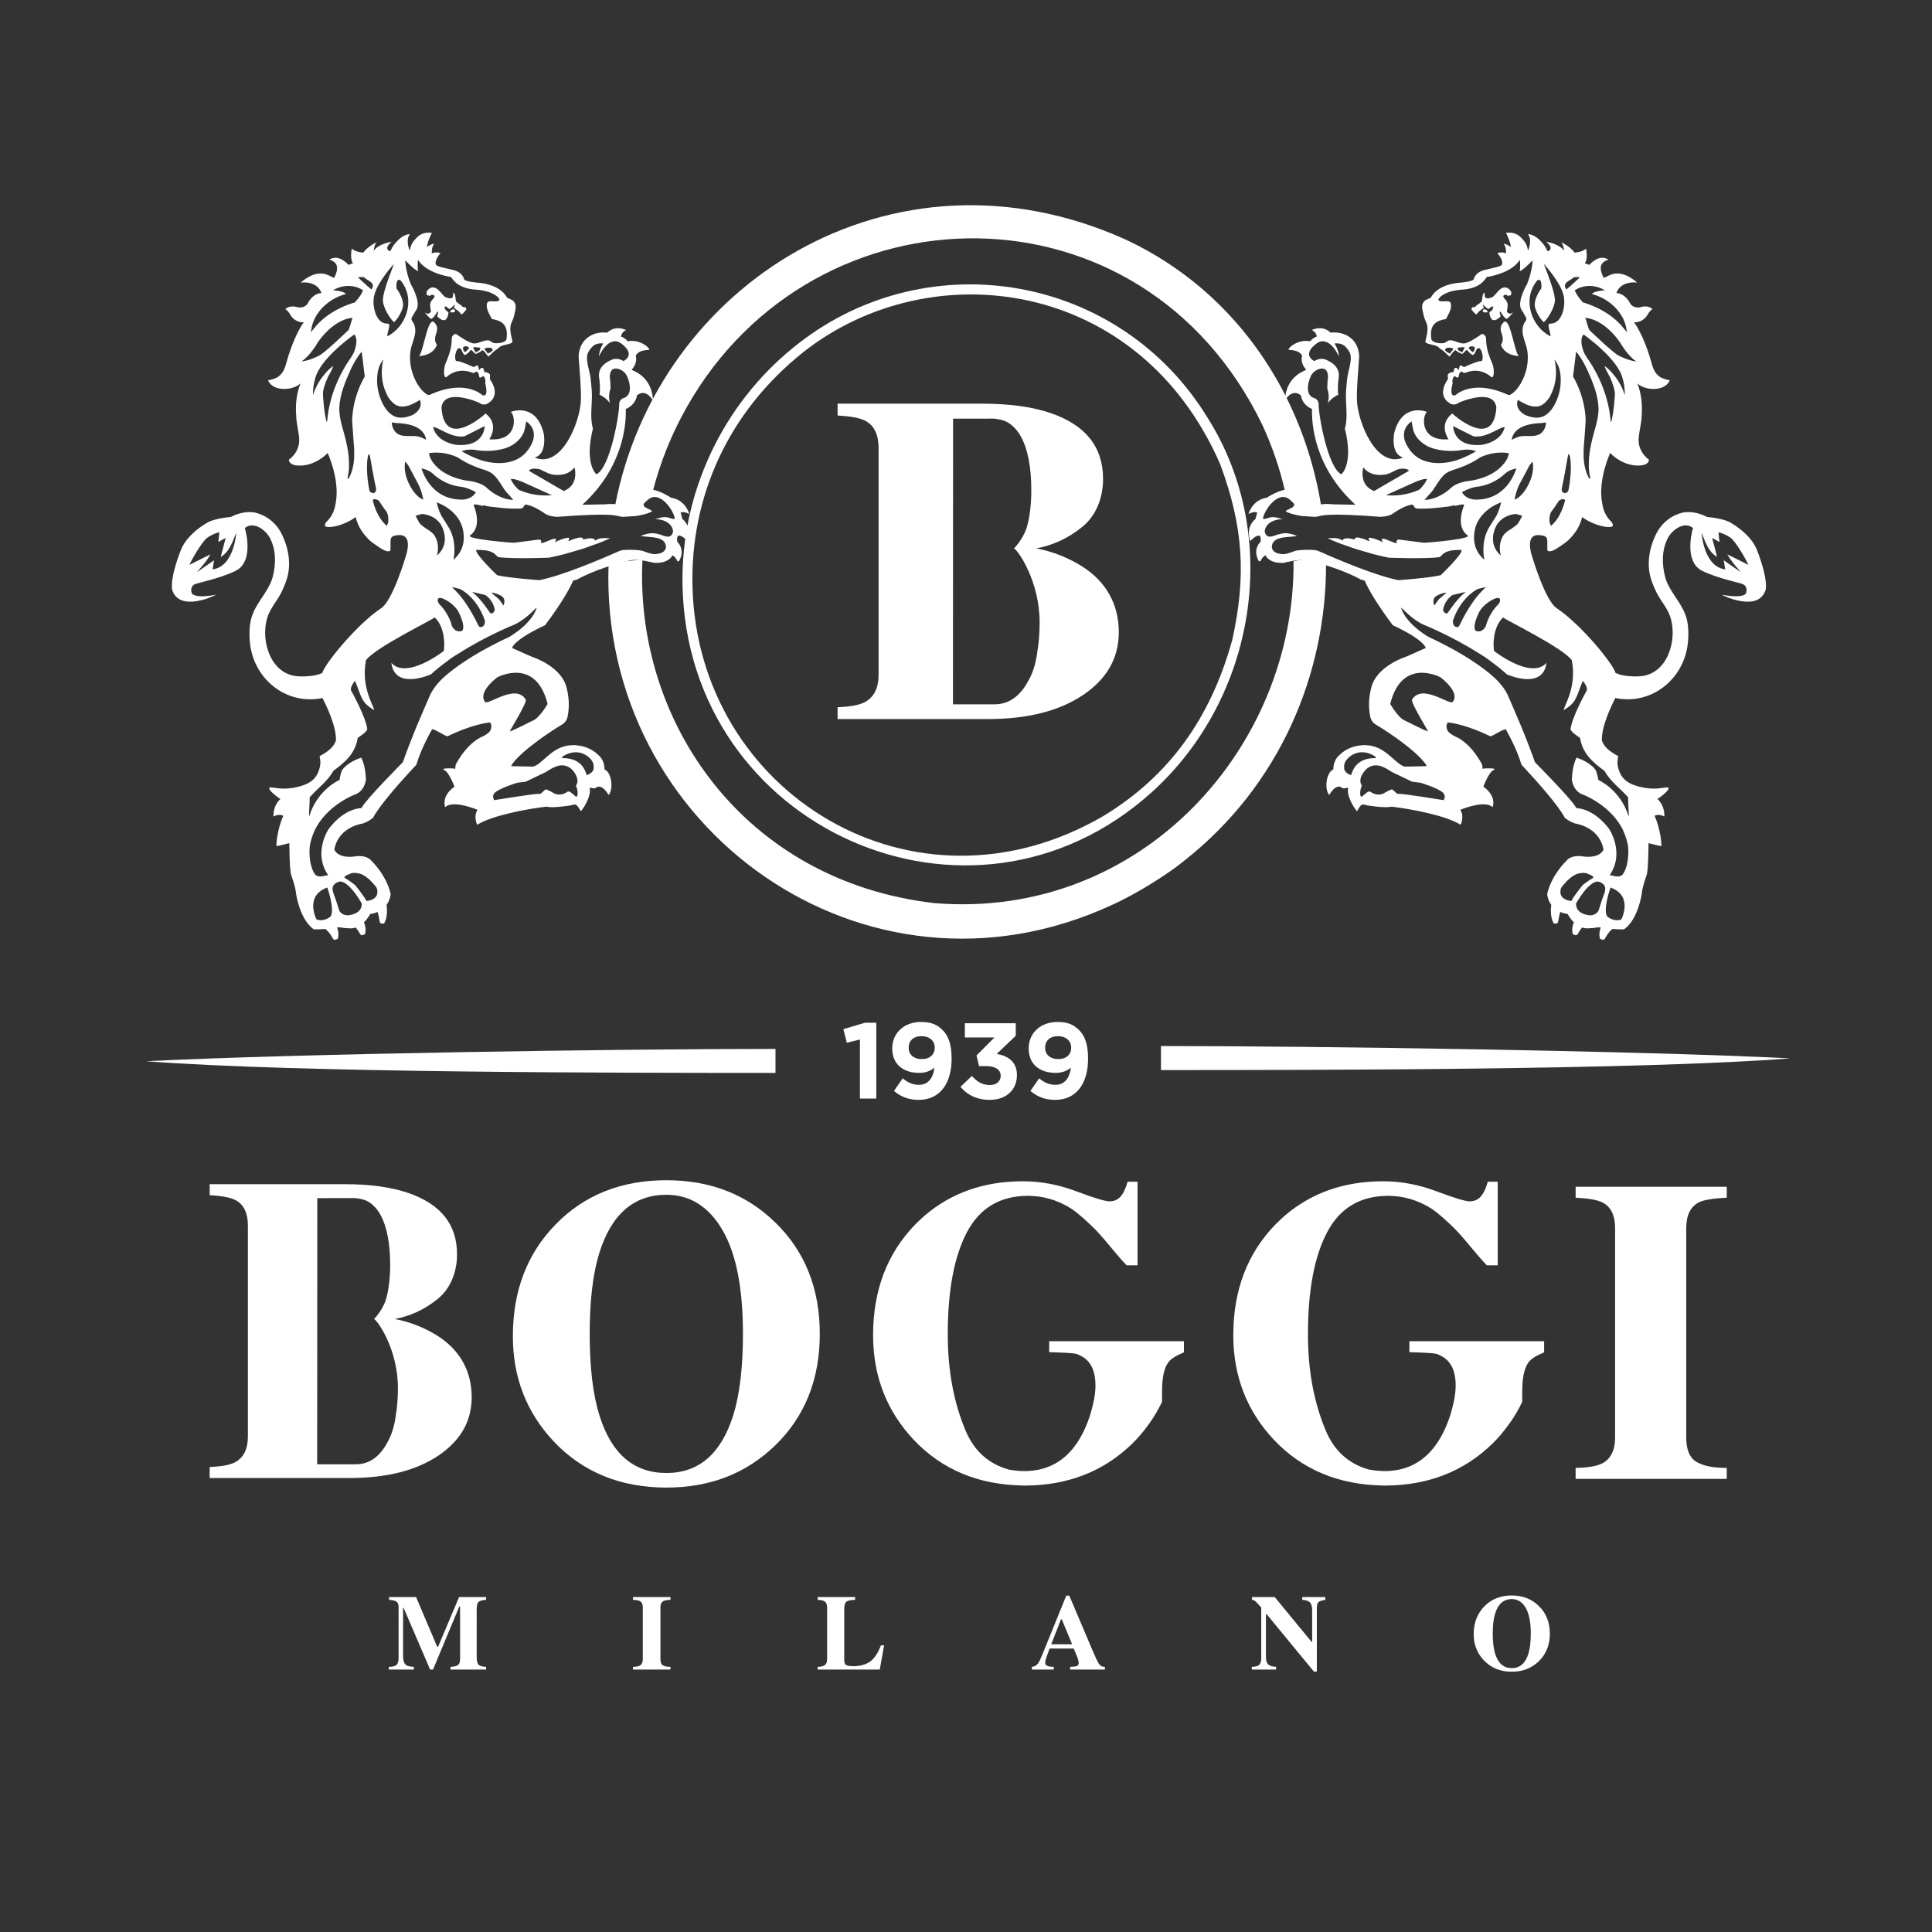 <?xml version="1.0" encoding="UTF-8" standalone="no"?> <svg xmlns="http://www.w3.org/2000/svg" xmlns:xlink="http://www.w3.org/1999/xlink" width="100%" height="100%" viewBox="0 0 239 239" version="1.1" xml:space="preserve" style="fill-rule:evenodd;clip-rule:evenodd;stroke-linejoin:round;stroke-miterlimit:1.414;"><rect x="0" y="0" width="239" height="239" fill="#333333" stroke="none"/><g id="Livello 1"><path d="M106.379,128.593l-1.624,0.399l-0.426,-1.676l2.675,-0.798l1.398,0l0,9.382l-2.023,0l0,-7.307Z" style="fill:#fff;fill-rule:nonzero;"></path><path d="M115.631,129.632l0,-0.027c0,-0.825 -0.612,-1.424 -1.637,-1.424c-1.011,0 -1.584,0.586 -1.584,1.411l0,0.027c0,0.825 0.613,1.397 1.624,1.397c1.012,0 1.597,-0.585 1.597,-1.384M115.591,132.081c-0.479,0.399 -1.091,0.639 -1.89,0.639c-2.023,0 -3.327,-1.118 -3.327,-3.008l0,-0.027c0,-1.876 1.45,-3.261 3.553,-3.261c1.251,0 1.984,0.307 2.689,1.012c0.665,0.665 1.105,1.677 1.105,3.514l0,0.026c0,3.022 -1.424,5.085 -4.073,5.085c-1.358,0 -2.276,-0.453 -3.061,-1.105l1.078,-1.557c0.678,0.545 1.251,0.798 2.036,0.798c1.411,0 1.81,-1.317 1.89,-2.116" style="fill:#fff;fill-rule:nonzero;"></path><path d="M118.814,134.45l1.411,-1.344c0.639,0.718 1.304,1.117 2.249,1.117c0.772,0 1.318,-0.439 1.318,-1.131l0,-0.026c0,-0.759 -0.679,-1.185 -1.823,-1.185l-0.852,0l-0.32,-1.305l2.223,-2.235l-3.66,0l0,-1.757l6.295,0l0,1.544l-2.356,2.249c1.265,0.213 2.503,0.879 2.503,2.609l0,0.026c0,1.757 -1.278,3.048 -3.354,3.048c-1.677,0 -2.835,-0.665 -3.634,-1.61" style="fill:#fff;fill-rule:nonzero;"></path><path d="M132.511,129.632l0,-0.027c0,-0.825 -0.612,-1.424 -1.637,-1.424c-1.011,0 -1.584,0.586 -1.584,1.411l0,0.027c0,0.825 0.612,1.397 1.624,1.397c1.012,0 1.597,-0.585 1.597,-1.384M132.472,132.081c-0.48,0.399 -1.092,0.639 -1.891,0.639c-2.023,0 -3.327,-1.118 -3.327,-3.008l0,-0.027c0,-1.876 1.451,-3.261 3.553,-3.261c1.252,0 1.983,0.307 2.689,1.012c0.665,0.665 1.105,1.677 1.105,3.514l0,0.026c0,3.022 -1.424,5.085 -4.073,5.085c-1.357,0 -2.275,-0.453 -3.061,-1.105l1.079,-1.557c0.677,0.545 1.25,0.798 2.035,0.798c1.411,0 1.81,-1.317 1.891,-2.116" style="fill:#fff;fill-rule:nonzero;"></path><path d="M95.932,132.726c-18.941,0 -59.073,-0.008 -77.86,-1.446c18.658,-0.943 58.655,-1.529 77.86,-1.525l0,2.971Z" style="fill:#fff;fill-rule:nonzero;"></path><path d="M143.618,132.373c18.941,0 59.073,-0.008 77.86,-1.446c-18.658,-0.943 -58.655,-1.529 -77.86,-1.525l0,2.971Z" style="fill:#fff;fill-rule:nonzero;"></path><path d="M48.097,206.2c0.505,-0.004 0.832,-0.094 0.984,-0.269c0.151,-0.175 0.227,-0.438 0.227,-0.787l0.001,-6.305c0,-0.36 -0.087,-0.597 -0.259,-0.711c-0.173,-0.114 -0.48,-0.188 -0.92,-0.222l0,-0.337l3.343,0l2.611,6.143l0.111,0l2.596,-6.143l3.346,0l-0.001,0.337c-0.45,0.034 -0.756,0.117 -0.92,0.248c-0.164,0.131 -0.245,0.452 -0.245,0.963l-0.001,5.872c0,0.487 0.081,0.807 0.246,0.959c0.164,0.15 0.47,0.235 0.92,0.252l0,0.337l-4.407,0l0,-0.337c0.393,-0.013 0.689,-0.079 0.888,-0.198c0.199,-0.118 0.298,-0.379 0.298,-0.78l0,-6.487l-0.097,0l-3.253,7.802l-0.356,0l-3.285,-7.646l-0.059,0l0,6c0,0.443 0.082,0.766 0.246,0.97c0.164,0.205 0.527,0.317 1.089,0.339l0,0.337l-3.104,0l0,-0.337Z" style="fill:#fff;fill-rule:nonzero;"></path><path d="M78.305,206.2c0.376,-0.009 0.646,-0.054 0.81,-0.136c0.268,-0.138 0.402,-0.404 0.402,-0.797l0,-6.428c0,-0.39 -0.128,-0.652 -0.382,-0.785c-0.156,-0.082 -0.433,-0.131 -0.83,-0.148l0,-0.337l4.64,0l0,0.337c-0.415,0.017 -0.7,0.064 -0.856,0.142c-0.259,0.132 -0.388,0.396 -0.388,0.791l0,6.428c0,0.371 0.103,0.62 0.311,0.745c0.207,0.126 0.518,0.188 0.933,0.188l0,0.337l-4.64,0l0,-0.337Z" style="fill:#fff;fill-rule:nonzero;"></path><path d="M101.146,206.2c0.363,-0.013 0.622,-0.061 0.778,-0.143c0.263,-0.138 0.395,-0.402 0.395,-0.791l0,-6.427c0,-0.386 -0.126,-0.646 -0.376,-0.779c-0.147,-0.081 -0.413,-0.133 -0.797,-0.154l0,-0.337l4.64,0l0,0.337c-0.54,0.017 -0.901,0.092 -1.079,0.226c-0.18,0.132 -0.269,0.461 -0.269,0.985l0,6.272c0,0.295 0.076,0.489 0.23,0.584c0.153,0.095 0.452,0.143 0.897,0.143c0.799,0 1.47,-0.176 2.012,-0.528c0.542,-0.352 1.01,-1.038 1.403,-2.058l0.389,0l-0.538,3.007l-7.685,0l0,-0.337Z" style="fill:#fff;fill-rule:nonzero;"></path><path d="M132.629,203.408l-1.276,-3.072l-0.112,0l-1.197,3.072l2.585,0ZM127.648,206.2c0.319,-0.021 0.576,-0.166 0.771,-0.433c0.125,-0.17 0.304,-0.541 0.537,-1.115l2.949,-7.264l0.369,0l2.961,6.972c0.333,0.782 0.582,1.287 0.745,1.513c0.165,0.227 0.398,0.336 0.7,0.327l0,0.337l-4.296,0l0,-0.337c0.432,-0.017 0.717,-0.053 0.852,-0.11c0.137,-0.056 0.204,-0.199 0.204,-0.427c0,-0.104 -0.034,-0.262 -0.103,-0.473c-0.043,-0.126 -0.102,-0.277 -0.175,-0.454l-0.338,-0.804l-2.979,0c-0.195,0.528 -0.321,0.871 -0.377,1.031c-0.116,0.341 -0.175,0.59 -0.175,0.745c0,0.19 0.128,0.328 0.383,0.415c0.151,0.048 0.377,0.074 0.68,0.077l0,0.337l-2.708,0l0,-0.337Z" style="fill:#fff;fill-rule:nonzero;"></path><path d="M154.856,206.2c0.492,-0.013 0.81,-0.107 0.952,-0.282c0.143,-0.175 0.215,-0.433 0.215,-0.774l0,-6.286c-0.407,-0.453 -0.658,-0.72 -0.752,-0.8c-0.096,-0.08 -0.226,-0.13 -0.389,-0.152l0,-0.337l2.811,0l4.562,5.544l0.066,0l0,-3.898c0,-0.45 -0.082,-0.77 -0.246,-0.963c-0.163,-0.192 -0.49,-0.307 -0.979,-0.346l0,-0.337l2.851,0l0,0.337c-0.415,0.068 -0.693,0.161 -0.833,0.277c-0.14,0.116 -0.211,0.375 -0.211,0.779l0,7.821l-0.369,0l-5.838,-7.096l-0.091,0l0,5.204c0,0.408 0.056,0.697 0.169,0.866c0.177,0.274 0.54,0.421 1.088,0.443l0,0.337l-3.006,0l0,-0.337Z" style="fill:#fff;fill-rule:nonzero;"></path><path d="M189.068,204.587c0.199,-0.639 0.299,-1.473 0.299,-2.5c0,-1.414 -0.211,-2.479 -0.633,-3.195c-0.422,-0.718 -0.994,-1.076 -1.716,-1.076c-1.004,0 -1.692,0.598 -2.064,1.794c-0.194,0.636 -0.292,1.461 -0.292,2.477c0,1.031 0.1,1.866 0.299,2.5c0.368,1.18 1.053,1.77 2.057,1.77c0.995,0 1.678,-0.59 2.05,-1.77M190.359,198.665c0.911,0.885 1.366,2.026 1.366,3.422c0,1.394 -0.455,2.535 -1.366,3.421c-0.891,0.863 -2.003,1.296 -3.338,1.296c-1.417,0 -2.572,-0.474 -3.467,-1.42c-0.834,-0.89 -1.251,-1.965 -1.251,-3.227c0,-1.39 0.437,-2.533 1.309,-3.428c0.882,-0.907 2.018,-1.36 3.409,-1.36c1.339,0 2.451,0.432 3.338,1.296" style="fill:#fff;fill-rule:nonzero;"></path><path d="M129.793,165.921l0,1.348c3.152,0.099 3.335,0.168 3.701,0.353c0.094,0.048 0.192,0.098 0.318,0.165c2.562,1.366 1.477,5.535 1.468,5.617c-0.008,0.081 -0.237,1.042 -0.382,1.511c-0.441,1.399 -0.995,2.585 -1.656,3.569c-1.552,2.308 -3.706,3.477 -6.465,3.5c-0.712,-0.006 -1.384,-0.076 -2.026,-0.197c-2.47,-0.706 -4.245,-2.297 -5.301,-4.803c-1.471,-3.491 -2.207,-7.464 -2.207,-11.921c0,-5.431 0.792,-9.643 2.377,-12.638c1.584,-2.994 4.099,-4.492 7.546,-4.492c1.898,0 3.674,0.53 5.335,1.567c0.992,0.678 1.919,1.539 2.957,2.557c0.13,0.128 0.26,0.28 0.39,0.419c1.09,1.161 2.173,2.64 3.524,4.055l1.348,0l0,-10.347l-1.229,0c-0.227,0.819 -0.514,1.428 -0.862,1.828c-0.348,0.4 -0.809,0.6 -1.383,0.6c-0.54,0 -1.907,-0.413 -4.1,-1.24c-2.194,-0.826 -4.396,-1.241 -6.606,-1.241c-4.777,0 -8.812,1.409 -12.115,4.212c-0.319,0.275 -0.628,0.567 -0.931,0.869c-0.08,0.079 -0.166,0.147 -0.244,0.228c-0.011,0.011 -0.02,0.023 -0.031,0.034c-3.474,3.577 -5.213,8.143 -5.213,13.697c0,5.054 1.67,9.363 5.01,12.928c3.485,3.686 7.969,5.564 13.435,5.664l0,0.005c0.088,0.001 0.17,0.011 0.258,0.011c0.017,0 0.033,-0.002 0.05,-0.002c0.016,0 0.032,0.002 0.049,0.002l0,-0.004c5.295,-0.021 9.712,-1.746 13.25,-5.18c0.568,-0.551 1.072,-1.139 1.548,-1.742c0.847,-1.074 1.568,-2.218 2.141,-3.445l0.001,-1.292c0,-1.22 0.137,-2.175 0.406,-2.878c0.135,-0.352 0.301,-0.645 0.503,-0.867c0.29,-0.319 0.723,-0.567 1.092,-0.749c0.402,-0.198 0.73,-0.317 0.709,-0.353l0,-1.348l-16.665,0Z" style="fill:#fff;fill-rule:nonzero;"></path><path d="M174.351,165.921l0,1.348c3.152,0.099 3.335,0.168 3.701,0.353c0.094,0.048 0.192,0.098 0.318,0.165c2.562,1.366 1.477,5.535 1.468,5.617c-0.008,0.081 -0.237,1.042 -0.382,1.511c-0.441,1.399 -0.995,2.585 -1.656,3.569c-1.552,2.308 -3.706,3.477 -6.465,3.5c-0.712,-0.006 -1.384,-0.076 -2.026,-0.197c-2.47,-0.706 -4.245,-2.297 -5.301,-4.803c-1.471,-3.491 -2.207,-7.464 -2.207,-11.921c0,-5.431 0.792,-9.643 2.377,-12.638c1.584,-2.994 4.099,-4.492 7.546,-4.492c1.898,0 3.674,0.53 5.335,1.567c0.992,0.678 1.919,1.539 2.957,2.557c0.13,0.128 0.26,0.28 0.39,0.419c1.09,1.161 2.173,2.64 3.524,4.055l1.348,0l0,-10.347l-1.229,0c-0.227,0.819 -0.514,1.428 -0.862,1.828c-0.348,0.4 -0.809,0.6 -1.383,0.6c-0.54,0 -1.907,-0.413 -4.1,-1.24c-2.194,-0.826 -4.396,-1.241 -6.606,-1.241c-4.777,0 -8.812,1.409 -12.115,4.212c-0.319,0.275 -0.628,0.567 -0.931,0.869c-0.08,0.079 -0.166,0.147 -0.244,0.228c-0.011,0.011 -0.02,0.023 -0.031,0.034c-3.474,3.577 -5.213,8.143 -5.213,13.697c0,5.054 1.67,9.363 5.01,12.928c3.485,3.686 7.969,5.564 13.435,5.664l0,0.005c0.088,0.001 0.17,0.011 0.258,0.011c0.017,0 0.033,-0.002 0.05,-0.002c0.016,0 0.032,0.002 0.049,0.002l0,-0.004c5.295,-0.021 9.712,-1.746 13.25,-5.18c0.568,-0.551 1.072,-1.139 1.548,-1.742c0.847,-1.074 1.568,-2.218 2.141,-3.445l0.001,-1.292c0,-1.22 0.137,-2.175 0.406,-2.878c0.135,-0.352 0.301,-0.645 0.503,-0.867c0.29,-0.319 0.723,-0.567 1.092,-0.749c0.402,-0.198 0.73,-0.317 0.709,-0.353l0,-1.348l-16.665,0Z" style="fill:#fff;fill-rule:nonzero;"></path><path d="M90.704,175.09c0.802,-2.576 1.203,-5.936 1.203,-10.08c0,-5.692 -0.85,-9.982 -2.55,-12.873c-1.7,-2.889 -4.005,-4.335 -6.916,-4.335c-4.044,0 -6.816,2.412 -8.315,7.234c-0.785,2.558 -1.177,5.884 -1.177,9.974c0,4.162 0.401,7.521 1.203,10.08c1.482,4.752 4.245,7.129 8.289,7.129c4.009,0 6.763,-2.377 8.263,-7.129M95.902,151.223c3.673,3.569 5.51,8.165 5.51,13.787c0,5.623 -1.837,10.22 -5.51,13.788c-3.586,3.482 -8.069,5.223 -13.448,5.223c-5.71,0 -10.367,-1.907 -13.97,-5.719c-3.36,-3.586 -5.04,-7.92 -5.04,-13.004c0,-5.605 1.758,-10.21 5.275,-13.813c3.551,-3.656 8.13,-5.484 13.735,-5.484c5.396,0 9.879,1.741 13.448,5.222" style="fill:#fff;fill-rule:nonzero;"></path><path d="M194.915,181.592c1.515,-0.034 2.603,-0.217 3.264,-0.548c1.079,-0.557 1.619,-1.628 1.619,-3.212l0,-25.904c0,-1.573 -0.514,-2.628 -1.541,-3.164c-0.626,-0.328 -1.741,-0.526 -3.342,-0.596l0,-1.358l18.696,0l0,1.358c-1.671,0.07 -2.82,0.26 -3.446,0.57c-1.045,0.537 -1.567,1.6 -1.567,3.19l0,25.904c0,1.497 0.418,2.498 1.254,3.003c0.835,0.505 2.088,0.757 3.759,0.757l0,1.358l-18.696,0l0,-1.358Z" style="fill:#fff;fill-rule:nonzero;"></path><path d="M49.044,174.552c-0.016,0.117 -0.04,0.218 -0.058,0.331c-0.166,1.514 -0.564,2.764 -1.187,3.757c-0.018,0.034 -0.033,0.073 -0.052,0.106c-0.308,0.528 -0.655,0.969 -1.041,1.326c-0.385,0.357 -0.798,0.625 -1.239,0.803c-0.44,0.178 -0.944,0.268 -1.513,0.268l-4.717,-0.001l0.014,-32.926l4.681,-0.004c0.671,0.06 1.267,0.206 1.728,0.505c0.577,0.374 1.058,0.918 1.444,1.631c0.385,0.714 0.675,1.589 0.871,2.626c0.194,1.037 0.292,2.209 0.292,3.518c0,0.782 -0.043,1.529 -0.129,2.243c-0.086,0.714 -0.199,1.354 -0.38,1.976c-0.307,1.057 -1.157,2.15 -1.485,2.456c0.414,0.17 2.952,3.73 2.952,8.518c0,1.037 -0.06,1.993 -0.181,2.868M54.043,165.197c-1.471,-0.912 -3.205,-1.646 -5.201,-2.031c1.891,-0.35 3.646,-1.144 5.266,-2.449c1.62,-1.304 2.43,-3.337 2.43,-5.561c0,-3.66 -1.996,-6.182 -5.989,-7.565c-2.118,-0.736 -4.78,-1.102 -7.984,-1.102l-16.626,0l0,1.364c1.558,0.089 2.635,0.297 3.23,0.626c0.999,0.54 1.498,1.593 1.498,3.156l0,26.057c0,1.575 -0.535,2.643 -1.602,3.203c-0.631,0.333 -1.673,0.526 -3.126,0.578l0,1.366l17.309,0c4.57,0 8.229,-0.923 10.979,-2.771c2.749,-1.847 4.123,-4.259 4.123,-7.236c0,-3.187 -1.436,-5.85 -4.307,-7.636" style="fill:#fff;fill-rule:nonzero;"></path><path d="M152.44,79.15c-2.686,9.765 -7.883,16.883 -15.885,21.76c-23.428,13.707 -50.305,-2.769 -50.893,-28.427c-0.249,-10.871 4.271,-21.445 13.803,-28.994c15.761,-12.327 41.484,-9.031 51.485,13.951c2.84,7.663 3.256,13.755 1.49,21.71M149.443,51.772c-10.868,-17.86 -34.503,-21.829 -50.61,-9.328c-0.506,0.399 -0.395,0.311 -0.621,0.491l0,0.001c-8.833,7.118 -13.979,18.063 -13.782,29.36c0.524,30.157 35.685,45.869 58.033,25.72c12.928,-11.655 16.153,-31.631 6.98,-46.244" style="fill:#fff;fill-rule:nonzero;"></path><path d="M128.413,80.058c-0.017,0.125 -0.043,0.233 -0.062,0.354c-0.178,1.626 -0.605,2.968 -1.273,4.033c-0.02,0.036 -0.037,0.079 -0.057,0.113c-0.331,0.566 -0.703,1.041 -1.117,1.423c-0.414,0.384 -0.857,0.671 -1.329,0.862c-0.473,0.192 -1.015,0.288 -1.625,0.288l-5.062,-0.001l0.014,-35.34l5.025,-0.004c0.72,0.064 1.359,0.22 1.854,0.541c0.619,0.401 1.136,0.985 1.549,1.751c0.415,0.766 0.726,1.706 0.936,2.818c0.209,1.113 0.313,2.372 0.313,3.776c0,0.84 -0.046,1.642 -0.138,2.408c-0.092,0.766 -0.214,1.453 -0.408,2.121c-0.33,1.134 -1.242,2.307 -1.594,2.635c0.444,0.183 3.169,4.005 3.169,9.143c0,1.114 -0.065,2.14 -0.195,3.079M133.778,70.016c-1.578,-0.978 -3.439,-1.766 -5.581,-2.18c2.029,-0.375 3.913,-1.228 5.652,-2.628c1.738,-1.4 2.607,-3.582 2.607,-5.969c0,-3.928 -2.142,-6.635 -6.427,-8.119c-2.274,-0.79 -5.131,-1.185 -8.57,-1.185l-17.845,0l0,1.466c1.672,0.094 2.828,0.318 3.467,0.672c1.071,0.579 1.607,1.709 1.607,3.388l0,27.966c0,1.691 -0.573,2.838 -1.719,3.439c-0.677,0.358 -1.796,0.564 -3.355,0.62l0,1.467l18.578,0c4.905,0 8.833,-0.992 11.784,-2.975c2.95,-1.982 4.426,-4.571 4.426,-7.767c0,-3.42 -1.541,-6.278 -4.624,-8.195" style="fill:#fff;fill-rule:nonzero;"></path><path d="M156.159,52.564c1.251,2.707 2.182,5.462 2.813,8.23c0.036,-0.005 0.072,-0.012 0.107,-0.015c0.07,-0.01 0.125,-0.009 0.173,-0.006c0.671,0.092 0.916,0.629 1.095,0.813c0.446,0.565 0.707,1.558 2.13,1.295c0.255,-0.047 0.885,-0.268 0.888,-0.269c0.024,-0.004 0.048,-0.005 0.071,-0.008c-0.739,-4.611 -2.156,-9.093 -4.214,-13.256c-0.097,-0.178 -0.059,-0.088 -0.204,-0.405c-4.171,-8.223 -10.867,-15.167 -19.838,-19.34c-28.804,-12.935 -57.897,5.538 -63.098,32.999c0.041,0.009 0.078,0.014 0.102,0.01c0.213,-0.036 0.87,0.619 1.166,0.619c0.298,0 0.835,0.06 1.073,-0.178c0.239,-0.239 0.656,-0.537 0.835,-0.716c0.179,-0.178 0.179,-0.536 0.358,-0.655c0.178,-0.119 0.059,-0.179 0.296,-0.298c0.24,-0.119 0.478,-0.119 0.478,-0.119l0.298,0c0.001,0 0.063,-0.476 0.064,-0.476c0.92,-3.589 2.321,-7.122 4.249,-10.5c15.797,-27.806 56.309,-28.43 71.159,2.275" style="fill:#fff;fill-rule:nonzero;"></path><path d="M161.835,69.159c-0.019,-0.003 -0.1,0.063 -0.119,0.06c-0.468,-0.095 -1.131,0.115 -1.698,0.208c0.216,23.065 -18.905,44.418 -44.462,42.29c-23.498,-2.724 -37.052,-22.36 -36.081,-42.502l-3.197,0.331l-0.995,0.271c-1.14,32.648 31.793,56.252 62.292,42.12c3.191,-1.431 7.096,-3.95 8.832,-5.391c12.017,-9.408 17.639,-23.286 17.632,-36.672c-0.906,-0.285 -1.445,-0.526 -1.936,-0.626c-0.039,-0.008 -0.242,-0.076 -0.268,-0.089" style="fill:#fff;fill-rule:nonzero;"></path><path d="M56.313,38.448c-0.076,0.253 -0.406,0.212 -0.617,0.176c0.005,-0.318 0.476,-0.552 0.617,-0.177" style="fill:#fff;fill-rule:nonzero;"></path><path d="M54.084,39.137c0.01,-0.211 0.227,-0.538 0.03,-0.604c-0.213,0.344 -0.417,0.705 -0.735,0.918c-0.256,-0.049 -0.535,-0.468 -0.852,-0.816c0.434,0.29 0.525,0.156 0.78,-0.044c-0.048,-0.757 -0.308,-1.001 0.282,-1.641c0.335,-0.366 0.089,-0.454 -0.097,-0.478c-0.161,-0.087 -0.362,0.293 -0.44,0.072c-0.122,0.006 -0.259,0.039 -0.269,-0.139c-0.156,-0.478 0.492,-0.82 0.604,-0.837c0.867,-0.15 1.284,1.03 1.776,1.213c0.592,0.223 0.972,0.231 0.886,-0.555c0.331,-0.005 0.264,0.721 0.376,1.085c0.225,0.132 0.379,0.364 0.637,0.447c0.115,0.19 0.064,0.068 0.141,0.187c0.236,0.133 0.435,-0.1 0.485,0.345c-0.163,0.183 -0.38,0.541 -0.642,0.601c-0.26,-0.423 -0.516,-0.54 -0.882,-0.79l0.127,-0.449c0,0 -0.586,0.56 -0.653,0.562c-0.228,0 -0.415,-0.424 -0.645,-0.271c0.028,0.423 0.265,0.491 0.491,0.705c-0.083,0.702 -0.385,1.486 -1.4,0.489" style="fill:#fff;fill-rule:nonzero;"></path><path d="M54.042,42.641c-0.702,-0.985 0.507,-1.751 -0.185,-2.601c-0.897,-1.405 -1.408,3.333 -2.015,4.01c1.929,-0.137 2.2,-1.409 2.2,-1.409" style="fill:#fff;fill-rule:nonzero;"></path><path d="M82.409,63.978c-0.517,-0.04 -0.896,0.12 -1.367,0.231c0,0 2.011,-0.015 2.228,1.505c0,0 -0.065,0.636 -0.583,0.672c0,0 -0.3,0.022 -0.695,-0.142c0,0 -0.607,-0.258 -1.333,-0.292c-0.538,0.033 -1.021,0.178 -1.361,0.345l0.002,0.022c1.129,0.18 3.14,-0.028 3.084,1.433c-0.134,0.547 -0.625,0.709 -1.12,0.78c-0.631,0.092 -1.171,-0.187 -1.754,-0.38c-0.452,-0.15 -2.295,-0.202 -2.776,-0.036l-0.001,0.002c-0.003,0.001 -0.008,0.003 -0.011,0.004c-2.387,1.059 -7.212,3.108 -10.005,3.648c0,0 -3.858,-0.275 -5.225,-0.617c0,0 -2.824,-2.692 -2.567,-3.129c0.753,0.016 1.498,-0.001 2.126,0.389c0.261,0.161 0.361,0.373 0.58,0.501c1.765,0.255 6.278,0.075 6.278,0.075c0.676,-0.136 1.314,-0.286 1.92,-0.442c0.835,-0.259 1.731,-0.487 2.549,-0.759c0.523,-0.171 1.01,-0.383 1.526,-0.539c1.006,-0.389 1.576,-0.667 1.576,-0.667c-0.746,-0.001 -1.251,-0.133 -1.932,0.336c0.203,-0.14 -0.089,-0.323 -0.506,-0.33c-0.375,-0.005 -0.869,0.161 -0.869,0.161c-0.014,-0.096 -0.114,-0.256 -0.315,-0.257c-0.436,-0.004 -1.185,0.287 -1.434,0.431c-0.028,0.007 -0.05,0.017 -0.078,0.023c-0.008,-0.004 -0.011,-0.01 -0.018,-0.014l0.081,-0.314c0.063,-0.328 -1.428,0.261 -1.777,0.474c0,-0.005 -0.003,-0.01 -0.001,-0.013c0.76,-1.137 -1.584,0.326 -1.693,0.078c0,0 0.137,-0.487 -0.37,-0.399l-2.966,0.38c-0.618,0.001 -6.043,-0.48 -5.442,-0.907c1.587,-1.127 0.465,-3.656 0.465,-3.656c-0.235,-0.398 1.079,0.013 1.079,0.013c0.031,-0.096 0.206,-0.08 0.452,-0.006c0.12,0.031 0.242,0.063 0.361,0.075c0.732,0.078 1.902,0.241 2.745,0.256c0.377,0.006 1.083,0.039 1.339,-0.051c0.15,-0.052 0.215,-0.334 0.369,-0.446c0.993,0.059 2.423,1.107 2.423,1.107c0.549,0.4 1.566,0.41 1.566,0.41c6.759,-0.52 7.242,-0.142 7.733,-0.043c0.016,0.003 0.096,0.014 0.172,0.025c0.075,0.01 0.146,0.021 0.145,0.024l1.621,-0.101c0.163,-0.022 0.324,-0.049 0.488,-0.082c0.865,-0.173 1.474,-0.395 1.551,-0.526c-0.284,-0.301 -1.03,-0.365 -1.055,-0.804c-0.01,-0.155 0.401,-0.48 0.51,-0.58c1.355,-1.236 3.003,0.974 3.322,2.119c0.021,0.072 0.034,0.133 0.046,0.186c-0.275,0.145 -0.647,-0.14 -1.083,-0.173M63.052,78.761c-0.778,0.363 -1.549,0.744 -2.309,1.142c-1.595,0.834 -3.142,1.773 -4.585,2.851c-1.012,0.756 -2.028,1.636 -2.687,2.728c-0.213,0.353 -0.377,0.733 -0.537,1.112c-0.591,1.403 -1.217,2.791 -1.779,4.207c-0.46,1.156 -0.913,2.316 -1.32,3.492c0,0 -4.582,4.601 -5.128,5.674c-0.294,0.014 -0.78,0.084 -1.381,0.346c-0.091,0.039 -0.177,0.08 -0.261,0.125c-0.719,0.363 -1.562,0.997 -2.406,2.107c0,0 -1.982,2.927 -0.068,5.712c-0.632,0.117 -1.181,0.343 -1.6,-0.066c-0.51,-0.691 -0.773,-1.935 -0.693,-3.273c0.036,-0.629 0.324,-1.549 0.673,-2.292c0.232,-0.459 0.503,-0.877 0.798,-1.255c0.054,-0.068 0.108,-0.138 0.163,-0.207c1.651,-1.992 3.865,-2.826 3.865,-2.826c1.338,-0.418 1.485,-1.873 1.471,-1.94c-0.002,-0.08 -0.048,-1.7 -0.585,-2.671c-1.848,0.624 -2.381,1.573 -2.381,1.573c0,0 -0.277,0.733 -0.283,1.172c0,0 -2.73,1.159 -3.769,4.509c-0.067,-0.109 0.083,-1.844 0.062,-2.352c0.957,-1.099 2.196,-1.94 2.916,-3.26c1.37,-1.024 2.705,-2.077 3.025,-4.077c0.46,-0.358 0.956,-0.612 1.185,-1.061c-0.174,-1.558 -1.988,-4.774 -1.988,-4.774c-0.156,-0.277 0.109,-0.725 0.255,-0.954c0.063,-0.099 0.133,-0.197 0.214,-0.281c0.846,2.018 0.702,2.652 2.386,3.632c-0.22,-0.813 -1.642,-2.964 -1.03,-6.18c1.077,-1.531 8.263,-5.025 8.494,-5.29c0.894,0.763 1.341,2.448 1.134,4.14c0,0 -4.589,3.608 -6.495,1.474c0.431,3.266 4.427,1.624 4.896,1.428c0.6,-0.549 1.254,-1.074 1.936,-1.569c0.468,-0.37 0.959,-0.709 1.477,-1.005c3.437,-2.202 6.962,-3.603 6.962,-3.603l-0.002,0.005c1.587,-0.783 2.582,-2.065 2.72,-2.082c0,0 -0.349,1.751 -3.345,3.589M67.743,87.088c-1.16,1.934 -1.872,2.075 -1.872,2.075c0,0 -2.767,1.404 -2.806,1.303c-0.018,-0.046 2.175,-3.589 1.975,-3.92c-1.247,-2.06 -4.672,0.771 -5.049,0.27c-0.927,-1.232 1.53,-3.028 1.53,-3.028c0,0 4.762,-2.581 6.222,3.3M63.98,96.832l1.055,-0.131l2.521,-1.211c0.562,-0.39 1.039,-0.594 1.039,-0.594c1.487,-0.689 2.3,0.459 2.3,0.459c0.96,1.175 0.349,1.839 0.349,1.839c0,0 0.337,0.617 0.166,1.305c0,0 -0.157,0.102 -0.276,-0.035c0,0 -0.513,-0.513 -0.77,-0.549c0,0 -0.044,0.001 -0.11,-0.009c-0.365,0.261 -1.009,0.58 -1.701,0.247c0,0 -0.466,-0.311 -1.011,-0.511c-0.415,0.221 -0.561,0.636 -0.877,0.565c-0.316,-0.072 -5.529,0.774 -5.529,0.774c0,0 -0.313,-0.448 0.013,-0.851c0.001,-0.001 0.002,-0.001 0.003,-0.002c0.03,-0.038 0.069,-0.076 0.112,-0.112l0.01,-0.009c0.025,-0.021 0.052,-0.041 0.082,-0.061c0.732,-0.54 2.624,-1.114 2.624,-1.114M69.553,93.63c0,0 0.089,-0.083 0.253,-0.17c0.439,-0.259 1.399,-0.671 2.478,-0.159c0,0 1.297,0.614 1.149,1.699c0.001,0.034 0.004,0.065 0.002,0.101c0,0 -0.035,0.515 -0.858,0.793c0,0 -0.025,-0.107 -0.087,-0.27c-0.218,-0.664 -0.904,-1.906 -2.949,-1.833c0.001,-0.049 -0.004,-0.105 0.012,-0.161M41.454,109.315c0.203,-0.152 0.337,-0.207 0.6,-0.261c0,0 0.999,-0.207 2.685,2.689c0,0 0.228,1.272 -1.677,1.489c0,0 -0.714,0.051 -1.08,-0.553c-0.156,-0.482 -0.314,-0.963 -0.466,-1.445c-0.193,-0.617 -0.702,-1.435 -0.062,-1.919M43.182,108.153c0.391,-0.31 1.28,-0.136 1.616,0.028c0.51,0.248 0.966,0.647 1.332,1.076c0.152,0.179 0.454,0.469 0.512,0.706c0.348,1.428 -1.319,1.491 -1.319,1.491c-0.162,-0.389 -0.821,-1.253 -1.393,-1.967c-0.672,-0.541 -1.336,-0.915 -1.336,-0.915c0.065,-0.207 0.297,-0.34 0.588,-0.419M40.88,113.387c0,0 -0.826,0.717 -1.73,0.343c0,0 -1.524,-2.903 1.338,-3.94c0,0 0.993,2.787 0.392,3.597M50.15,57.095l0.363,0.484l1.029,1.932c0.64,1.065 0.819,2.292 0.819,2.292c-0.953,-0.333 -1.632,-1.688 -1.632,-1.688c-0.989,-1.862 -0.579,-3.02 -0.579,-3.02M48.468,52.257l0.524,0.073c0.169,0.023 0.349,0.013 0.52,0.029c0.935,0.087 2.019,0.285 2.697,0.995c0.266,0.28 0.453,0.636 0.514,1.089c-0.008,-0.059 -0.3,-0.179 -0.342,-0.201c-0.265,-0.136 -0.546,-0.233 -0.841,-0.275c-0.723,-0.101 -1.444,0.094 -2.148,-0.189c-0.577,-0.233 -0.929,-0.919 -0.924,-1.521M47.529,50.277c-0.151,-0.247 -0.267,-0.503 -0.381,-0.768c-0.435,-1.019 -0.581,-2.098 -0.461,-3.195c0.036,-0.332 0.103,-0.619 0.189,-0.858c0.038,-0.119 0.067,-0.183 0.067,-0.183c0.06,-0.135 0.121,-0.262 0.182,-0.364c0.068,-0.115 0.124,-0.198 0.172,-0.261c0.033,-0.074 0.068,-0.136 0.12,-0.143c0.005,-0.004 -0.587,1.985 0.314,4.014c0.141,0.341 0.261,0.561 0.261,0.561c0.172,0.288 0.437,0.586 0.689,0.809c0.989,0.871 2.33,0.166 3.261,-0.417c0.047,0.06 0.068,0.143 0.075,0.236c0.071,0.346 0.053,1.015 -0.889,1.582c-0.12,0.064 -0.25,0.114 -0.378,0.16c-0.561,0.203 -1.2,0.311 -1.78,0.121c-0.611,-0.201 -1.114,-0.756 -1.441,-1.294M48.008,64.689c-0.045,0.13 -0.096,0.253 -0.152,0.364c-1.224,-1.008 -1.675,-2.84 -1.75,-3.188c0.17,-0.2 0.479,-0.122 0.768,0.075c0.187,0.301 0.559,0.874 0.977,1.403c0.233,0.521 0.217,1.021 0.157,1.346M45.689,60.624c0,0 -0.502,-2.339 -0.19,-4.11c0,0 0.187,-0.833 0.312,0.169c0,0 0.511,2.942 0.7,3.695c0,0 0.117,0.483 -0.284,0.621c0,0 -0.473,0.028 -0.538,-0.375M45.015,34.993l-0.732,-0.678c0.301,-0.067 0.475,-0.06 0.752,-0.011c0.397,0.43 1.543,0.645 0.901,1.505c-0.189,-0.18 -0.376,-0.337 -0.56,-0.481c-0.109,-0.122 -0.221,-0.243 -0.361,-0.335M43.561,52.059c0,0 0.111,1.56 0.183,2.575c0,0 0.103,0.869 0.071,1.823c0.005,0.012 0.001,0.35 -0.068,0.824c-0.005,0.033 -0.01,0.067 -0.015,0.101c-0.011,0.071 -0.025,0.144 -0.038,0.22c-0.098,0.511 -0.27,1.107 -0.573,1.613c0,0 -0.099,0.11 -0.12,-0.155c0.415,-1.638 -0.002,-3.685 -0.197,-4.483c-0.134,-0.619 -0.326,-1.232 -0.491,-1.849c-0.205,-0.77 -0.371,-1.544 -0.335,-2.346c0.071,-1.575 0.721,-3.16 1.367,-4.581c0.234,-0.515 0.499,-1.014 0.805,-1.49c0.105,-0.164 0.215,-0.325 0.327,-0.484c0.042,-0.06 0.272,-0.298 0.264,-0.367c0,0.001 0.381,3.115 0.381,3.115c-0.499,0.855 -1.5,2.886 -1.561,5.484M40.469,52.136c-0.02,0.016 -0.044,0.027 -0.068,0.038c-0.343,-1.182 -0.452,-3.385 -0.452,-3.385c-0.013,-0.56 0.281,-1.389 0.585,-2.091c0.268,-0.5 0.543,-0.961 0.699,-1.419c0,0 -0.556,0.342 -1.059,0.992c-0.525,0.604 -1.112,1.481 -1.45,2.624c-0.029,-1.196 0.245,-1.977 0.245,-1.977c0.513,-2.514 4.854,-5.543 4.854,-5.543c0,0 0.058,0.048 0.12,0.162c0.013,0.022 0.022,0.043 0.032,0.065c0.006,0.014 0.013,0.028 0.019,0.043c0.015,0.036 0.028,0.071 0.036,0.105c0.099,0.341 0.119,0.948 -0.297,1.951l-0.34,0.563c-0.755,1.053 -2.634,4.035 -2.924,7.872M39.327,42.328c1.901,-2.672 3.785,-2.98 4.277,-3.014c-0.1,0.341 -0.309,1.042 -0.466,1.486c-0.491,0.472 -2.975,2.842 -3.64,3.183c0,0 -1.183,0.636 -2.216,0.734c1.102,-0.682 2.045,-2.389 2.045,-2.389M38.564,40.442c0.101,-0.414 0.24,-0.778 0.4,-1.106c1.129,-2.1 3.106,-2.783 3.832,-2.968c-0.291,-0.398 -1.629,-0.457 -1.629,-0.457c2.128,-1.217 3.741,-0.002 3.741,-0.002c-0.099,0.293 -0.355,0.79 -1.007,1.501c-0.613,0.168 -3.371,1.029 -5.093,3.265c-0.231,0.259 -0.361,0.431 -0.361,0.431l0.117,-0.664ZM46.321,36.455c0.402,-1.619 2.415,-3.81 2.415,-3.81c-0.071,0.299 -1.518,3.635 -1.358,4.685c0.16,1.049 1.019,2.253 1.374,2.537c0.838,-0.839 1.076,-1.864 1.076,-1.864c0.23,-1.004 -0.78,-2.324 -0.78,-2.324c-0.111,-1.212 0.383,-1.223 0.611,-0.865c1.817,2.42 0.491,5.69 -1.752,6.794c-0.021,-0.571 0.576,-1.625 -0.012,-1.578c-1.424,0.035 -1.942,-2.332 -1.574,-3.575M51.738,33.554c-0.139,-0.384 -0.037,-1.428 -0.032,-1.426c0.024,0.008 0.684,1.548 4.107,2.151c0.084,0.15 0.184,0.282 0.296,0.399c0.424,0.515 1.015,0.795 1.52,0.946c0.675,0.201 1.242,0.204 1.239,0.203c1.548,0.122 2.324,0.556 2.714,0.924c0.081,0.095 0.158,0.196 0.223,0.31c-0.226,0.5 -1.255,-0.06 -1.532,0.394c-0.243,0.734 0.331,1.474 0.569,2.01c1.106,0.177 2.093,0.61 1.814,2.474c-0.059,0.387 -0.875,0.58 -1.476,0.511c-0.3,-0.035 -0.538,-0.334 -0.778,-0.35c-0.68,-0.046 -1.293,0.517 -1.948,0.362c-0.592,-0.14 -1.628,-0.849 -2.063,-1.162c-0.576,0.148 -0.503,0.561 -0.516,0.897c-0.037,0.977 -0.404,1.956 -0.767,2.794c-0.219,0.508 -0.287,1.709 0.079,1.687c1.56,-1.387 3.116,-0.587 3.243,-0.574l-0.004,0.014l0.221,0.012l0.259,-0.165c0.177,0.009 0.325,0.205 0.394,0.703c0.147,0.095 0.314,0.005 0.427,-0.154c0.442,0.169 0.296,0.911 0.296,0.911c0.11,0.462 0.319,1.381 -0.103,1.49c-0.097,0.024 -0.181,0.003 -0.254,-0.038c-0.002,0.004 -0.011,-0.004 -0.028,-0.02c-0.03,-0.02 -0.059,-0.043 -0.085,-0.069c-0.478,-0.378 -2.544,-1.693 -6.356,0.038c-0.007,0.004 -0.015,0.006 -0.021,0.009c-0.014,0.006 -0.026,0.01 -0.04,0.017c-0.033,0.001 -0.062,0.012 -0.101,0.012c-0.271,0.001 -0.771,-0.508 -0.933,-0.698c-0.827,-0.978 -1.578,-2.778 -1.337,-4.665c0.155,-1.214 0.908,-2.117 0.476,-3.355c-0.106,-0.299 -0.359,-0.447 -0.346,-0.739c0.005,-0.113 0.681,-1.211 0.681,-1.211c0.437,-1.055 -0.765,-3.053 -0.765,-3.053c-0.667,-1.671 -0.682,-2.913 -0.682,-2.913c0.086,0.015 1.077,1.144 1.609,1.324M60.285,43.724c-0.015,-0.287 -0.341,-0.31 -0.321,-0.622c0.375,-0.159 1.027,-0.136 0.987,0.227c-0.163,0.169 -0.312,0.345 -0.666,0.395M58.809,43.605c-0.034,-0.265 -0.23,-0.375 -0.277,-0.627c0.387,-0.081 0.556,0.043 0.866,0.03c0.075,0.389 -0.345,0.432 -0.589,0.597M57.535,43.545c-0.18,-0.072 -0.26,-0.268 -0.256,-0.569c0.14,-0.202 0.718,-0.189 0.759,0.122c-0.201,0.119 -0.281,0.35 -0.503,0.447M57.458,53.97l2.478,-1.25l0.016,-0.003c-0.001,0.015 -0.003,0.037 -0.005,0.056l0.01,-0.002c-0.03,0.443 -0.341,2.54 -3.504,2.261c0,0 -2.418,-0.279 -2.868,-2.176c0.002,0.004 0.017,0.011 0.038,0.019c-0.006,-0.025 -0.017,-0.048 -0.023,-0.074c0.006,0.021 0.332,0.105 0.369,0.12c0.14,0.056 0.276,0.121 0.412,0.189c0.965,0.482 1.957,1.036 3.077,0.86M60.352,55.78c0.655,-0.01 1.308,-0.098 1.94,-0.267c0.401,-0.107 0.789,-0.267 1.14,-0.489c0.702,-0.444 1.333,-1.143 1.493,-1.977c0.016,-0.083 0.176,-0.905 0.155,-0.915c0.253,0.12 0.523,0.433 0.673,0.664c0.318,0.488 0.36,1.084 0.202,1.637c-0.159,0.554 -0.499,1.081 -0.859,1.503c-1.365,1.595 -3.799,1.573 -5.642,0.975c-1.078,-0.37 -1.985,-0.876 -2.35,-1.094c0.03,0.017 0.42,-0.133 0.481,-0.144c0.199,-0.035 0.401,-0.049 0.602,-0.056c0.406,-0.014 0.781,0.084 1.181,0.123c0.327,0.031 0.656,0.046 0.984,0.04M63.187,59.267c0,0 0.244,-0.163 1.559,0.4l3.526,1.589c-0.82,0.077 -2.149,0.073 -3.573,-0.451l-0.544,-0.222c0,0 -0.66,-0.572 -0.968,-1.316M57.9,59.478c0,0 -3.248,-0.316 -4.579,-2.645c0,0 -0.021,-0.035 -0.049,-0.082c-0.095,-0.212 -0.169,-0.437 -0.209,-0.678c0,0 1.567,-0.394 3.532,0.496c1.305,0.91 2.809,1.408 3.449,1.592l0.488,0.207c1.133,0.56 1.531,2.016 2.412,2.829l0.553,0.636c0,0 -1.576,0.13 -3.431,-1.615c0,0 -0.716,-0.588 -2.166,-0.74M57.209,61.805c-3.331,0.047 -4.628,-2.527 -5.075,-3.851c0.268,0.041 0.876,0.175 1.383,0.614c0.905,0.889 2.296,1.554 3.56,1.651c0.913,0.137 1.791,0.669 1.791,0.669c-0.51,0.921 -1.659,0.917 -1.659,0.917M56.096,69.245c0.116,-0.59 0.383,-2.513 -0.676,-4.142c0,0 -0.379,-0.596 -0.803,-1.275c-0.365,-0.708 -0.524,-1.342 -0.587,-1.681c0.553,0.198 2.48,1.014 3.148,3.011c0.274,0.944 0.502,2.744 -1.082,4.087M54.907,74.095c0.692,0.331 1.314,0.817 1.742,1.46c0,0 0.973,1.74 0.558,2.455c0,0 -0.765,0.438 -1.302,-0.565c0,0 -0.295,-1.46 -1.563,-2.714c-0.104,-0.102 -0.198,-0.358 -0.198,-0.498c-0.002,-0.417 0.542,-0.242 0.763,-0.138M53.669,66.12c0,0 -0.431,-0.443 -0.733,-0.586c0,0 -0.783,-0.509 -0.984,-0.75c0,0 -0.335,-0.53 -0.545,-0.986l0.753,-0.213c0,0 1.46,-0.019 2.365,1.282c0.157,0.258 1.309,2.321 -0.484,3.871c0,0 0.501,-1.35 -0.372,-2.618M59.9,76.558c0.039,0.081 0.067,0.157 0.087,0.229c0.011,0.238 -0.021,0.831 -0.616,0.786c-0.051,-0.027 -0.144,-0.098 -0.241,-0.289c0,0 -1.154,-2.541 -2.67,-4.103c-0.183,-0.187 -0.373,-0.368 -0.545,-0.561l1.013,0.243c2.207,1.225 2.972,3.695 2.972,3.695M60.764,73.318c0,0 0.452,-0.032 1.198,0.368c0.747,0.4 0.313,1.216 0.313,1.216c0,0 -0.414,-0.621 -0.586,-0.804l-0.925,-0.78ZM61.215,75.45c0,0 -0.176,0.548 -0.527,0.421c0,0 -0.133,-0.127 -0.226,-0.286c0,0 -0.892,-1.337 -1.68,-2.037c-0.063,-0.052 -0.126,-0.104 -0.188,-0.157c0,0 -0.078,-0.073 -0.179,-0.171l1.638,0.393c0.557,0.404 0.989,0.962 1.162,1.837M66.875,58.085c0,0 0.19,0.111 0.488,0.244c0.556,0.306 1.033,0.386 1.033,0.386c1.292,0.174 2.024,-0.248 2.402,-0.606c-0.003,0.009 -0.003,0.021 -0.007,0.029c0.028,-0.029 0.052,-0.068 0.078,-0.1c0.076,-0.08 0.135,-0.154 0.177,-0.214c0.005,0.02 0.012,0.054 0.021,0.093c0.005,-0.007 0.014,-0.017 0.019,-0.023c0.066,0.259 0.474,2.121 -1.349,2.851l-4.28,-2.486c0,0 0.016,-0.015 0.042,-0.034l-0.065,-0.038c0,0 0.381,-0.409 1.441,-0.102M26.295,70.434l0.188,-1.129l-2.11,1.474c-0.005,-0.001 0.929,-1.113 0.929,-1.113l-0.008,0.002c0.174,-0.211 0.48,-0.613 0.738,-1.092l-2.593,1.298c0.185,-0.5 1.57,-2.935 2.216,-3.362c0,0 0.666,-0.488 1.483,-0.67l-0.13,1.204l0.911,-0.503l-0.615,2.348c0.704,-0.401 1.126,-1.113 1.357,-1.641c0.107,-0.146 0.503,-1.252 0.56,-1.339c0,0 -0.242,4.188 -2.926,4.523M72.628,44.077c0.047,-0.477 0.328,-0.852 0.649,-1.188c0.43,-0.451 1.072,-0.434 1.35,-0.401c-0.289,0.475 -0.515,1.026 -0.531,1.604c0,0 0.991,-2.364 2.458,-1.783c0,0 0.424,0.212 0.757,0.587c0,0 1.165,1.008 -0.174,1.771c-0.612,-0.378 -1.137,-0.308 -1.506,-0.147c-1.157,0.506 -1.657,1.258 -1.514,2.235c0.068,0.239 0.169,1.713 0.038,2.062c0,0 0.78,0.328 1.32,1.072c-0.27,-0.79 -0.034,-1.588 0.052,-1.833l-0.029,-0.919c-0.109,-0.46 -0.122,-1.401 0.494,-1.528c0.49,-0.103 1.068,0.229 1.368,0.587c0.19,0.225 0.324,0.612 0.413,0.891c0.256,0.796 0.291,1.928 -0.698,2.177c0,0 -0.409,0.163 -0.471,0.612c0.026,1.433 -1.141,7.997 -2.819,8.797c0,0 -1.534,-1.196 -0.444,-5.631c0.022,-0.089 -0.041,-0.179 -0.058,-0.272c-0.324,-1.449 0.028,-2.972 -0.079,-4.443c-0.037,-0.507 -0.089,-1.015 -0.142,-1.52c-0.035,-0.324 -0.116,-0.647 -0.189,-0.963c-0.13,-0.567 -0.302,-1.179 -0.245,-1.767M84.406,64.199c0,0 -0.083,-0.401 -0.213,-0.774c0.334,-0.235 1.088,0.158 1.088,0.158c-0.653,-1.917 -2.252,-2.001 -2.252,-2.001c0,0 -1.358,-0.908 -2.416,-1.016c-0.069,-0.009 -0.125,-0.008 -0.173,-0.005c-0.67,0.092 -0.916,0.629 -1.094,0.813c-0.446,0.564 -0.706,1.557 -2.13,1.294c-0.254,-0.047 -0.885,-0.268 -0.887,-0.268c-0.477,-0.078 -0.996,-0.065 -1.522,-0.01l-2.77,0.054c5.17,-4.709 5.435,-10.147 5.377,-11.841c0.895,-0.397 1.271,-1.043 1.387,-1.699c1.131,-0.886 1.889,0.546 1.977,0.642c-0.13,-3.101 -2.579,-3.684 -2.643,-3.809c0.566,-0.611 0.631,-1.231 0.518,-1.74c0.393,-0.808 1.675,-0.647 1.677,-0.75c-0.065,-0.357 -1.302,-1.301 -2.672,-1.027c-0.276,-0.325 -0.572,-0.501 -0.839,-0.596c0.122,-0.641 0.648,-0.793 0.648,-0.793c-1.384,-0.604 -2.186,0.159 -2.337,0.322c-1.56,-0.198 -3.414,0.617 -3.554,2.881l0.052,0.73c0.052,0.722 0.11,1.445 0.156,2.169c0.054,0.839 0.101,1.681 0.078,2.523c-0.075,2.727 -2.401,8.545 -5.716,7.146c1.573,-0.434 1.123,-2.941 1.123,-2.941c-0.876,-3.668 -3.621,-2.898 -4.069,-2.702c0.603,0.501 0.903,3.663 -2.669,3.386c0.31,-0.481 1.08,-1.981 -0.458,-3.189c0,0 -5.113,4.697 -5.46,-0.742c0.313,-2.53 4.651,-0.599 4.651,-0.599c0.41,0.355 0.918,0.182 0.918,0.182c2.019,-1.035 0.435,-3.062 0.435,-3.062c-0.063,-0.282 0.107,-0.531 -0.091,-0.712c0,0 -0.249,-0.226 -0.604,-0.179c-0.04,-0.103 -0.078,-1.022 -0.682,-0.225c0.029,-0.039 -0.016,-0.459 -0.162,-0.615c-0.063,-0.067 -0.42,0.238 -0.518,0.192c-0.773,-0.367 -1.95,-0.817 -2.132,-0.725c-0.319,-0.42 0.03,-1.535 0.306,-1.593c0.467,-0.095 0.391,0.767 0.816,0.84c0.272,-0.165 0.517,-0.355 0.669,-0.629c0.29,0.062 0.372,0.38 0.623,0.493c0.314,-0.112 0.605,-0.245 0.807,-0.463c0.364,0.136 0.503,0.544 0.768,0.801c0.371,-0.325 0.64,-0.685 1.09,-0.936c0.094,-0.053 0.282,-0.265 0.376,-0.317c0.506,-0.28 1.602,-0.281 1.503,-0.663c-0.588,-2.283 -0.006,-2.133 0.2,-3.114c0.182,-0.862 0.441,-1.413 -0.195,-1.953l-0.669,-0.315c-0.276,-0.544 -1.208,-1.709 -3.82,-1.868c0,-0.002 -0.75,-0.087 -1.021,-0.168c-0.146,-0.044 -0.291,-0.099 -0.43,-0.164c-0.079,-0.201 -0.123,-0.374 -0.309,-0.599c-0.362,-0.434 -0.858,-0.599 -1.373,-0.69c0,0 -0.562,-0.128 -0.954,-0.225c-0.26,-0.061 -0.553,-0.151 -0.775,-0.242c-0.068,-0.065 -0.116,-0.145 -0.152,-0.233c-0.062,-0.621 0.609,-1.317 0.609,-1.317c-0.426,-0.143 -0.791,-0.094 -1.088,0.026c-0.005,-0.4 0.047,-0.905 0.308,-1.176c-0.03,-0.083 -0.652,0.179 -0.912,0.406c0.135,-0.928 0.628,-1.757 0.628,-1.757c-0.712,-0.117 -1.248,0.068 -1.651,0.366c-1.086,0.97 -0.977,1.493 -1.087,1.803c-0.013,0.024 -0.583,-1.239 0.007,-2.013c-0.128,-0.022 -0.71,0.058 -1.334,0.621c-0.002,0 -0.006,0.001 -0.009,0c-0.002,0.004 -0.003,0.009 -0.004,0.013c-0.975,0.928 -0.922,1.334 -1.116,1.474c-0.026,0.002 -0.867,-0.282 0.208,-1.17c0,0 -1.621,0.226 -2.225,1.125c0.059,-0.391 0.164,-0.876 0.334,-1.012c0.252,-0.203 -1.074,0.44 -1.614,1.227c-0.414,-0.026 -1.039,-0.13 -1.426,-0.497c0,0 -0.273,1.263 0.157,1.823c-0.2,0.051 -0.387,0.114 -0.55,0.198c-0.068,-0.041 -1.177,-1.419 -2.383,-0.648c1.12,0.319 1.171,1.108 0.607,2.235c-0.443,0.02 -1.646,-1.533 -4.167,0.598c0,0 2.022,-0.308 2.587,1.294c-0.336,0.009 -0.999,0.157 -1.597,1.076c0,0 -0.223,0.771 -1.212,0.71c-0.187,-0.042 -0.375,-0.092 -0.566,-0.123c-0.331,-0.028 -0.771,0.013 -1.087,0.325l-0.003,0.005c0.193,0.097 0.395,0.356 0.506,0.513c0.536,1.051 1.404,1.132 1.768,1.113c-0.083,0.119 -0.172,0.25 -0.275,0.404c-0.345,0.57 -0.639,1.167 -0.899,1.779c-0.35,0.822 -0.65,1.665 -0.889,2.526c-0.238,0.852 -0.458,1.702 -1.302,2.147c-0.072,0.039 -1.024,0.409 -1.073,0.271c0.512,1.421 3,1.403 4.035,0.434c-0.597,1.464 -0.612,3.01 -0.533,3.987c0.012,0.893 0.276,1.759 0.365,2.76c0.106,1.22 -0.536,2.157 -1.277,2.695c0.086,0.607 0.738,0.7 1.224,0.719c1.511,0.061 2.861,-0.795 3.583,-1.554c0,0 1.538,3.312 0.992,6.178c-0.107,0.784 -0.412,1.655 -1.15,2.346c-0.134,0.176 -0.222,0.348 -0.168,0.477c0.095,0.228 0.7,0.157 1.016,0.11c0.958,-0.147 2.119,-0.677 2.767,-1.186c0.005,0.019 0.013,0.035 0.018,0.054c0.078,0.277 0.159,0.547 0.273,0.813c0.304,0.71 0.76,1.336 1.305,1.881c0.358,0.359 0.778,0.63 1.196,0.912c0.267,0.179 1.152,0.821 1.506,0.479c0.113,-1.346 -0.32,-1.809 1.023,-1.911c1.577,-0.106 1.147,1.83 0.896,2.585c0,0 -1.61,5.502 -3.05,6.456c-3.049,2.02 -7.08,7.009 -7.275,7.999c-0.75,0.424 -2.218,0.488 -3.061,0.427c-3.326,-0.243 -4.58,-4.3 -3.802,-7.108c0.235,-0.846 0.728,-1.579 1.215,-2.296c0.496,-0.728 0.817,-1.456 1.125,-2.278c0.724,-1.927 0.397,-4.02 -0.476,-5.84c-0.673,-1.403 -1.883,-2.39 -3.36,-2.731c-0.647,-0.116 -1.691,-0.114 -2.988,0.547c-0.583,0.056 -2.304,0.261 -3.036,0.788c0,0 -2.321,1.289 -3.113,3.264c0,0 -1.317,3.177 -1.108,4.901c0.865,2.947 5.373,0.743 5.451,0.663c-2.781,0.525 -3.001,-0.175 -3.001,-0.175c-0.174,-0.478 -0.048,-0.894 0.329,-1.101c0.376,-0.208 2.995,-0.666 5.068,-1.668c2.074,-1.001 1.481,-4.212 1.156,-5.309c0.018,-0.014 0.034,-0.026 0.055,-0.041c1.148,-0.836 2.612,0.386 3.084,1.336c0.745,1.501 0.716,3.173 0.309,4.768c-0.07,0.273 -0.168,0.554 -0.308,0.848c-0.7,1.465 -1.9,2.665 -2.339,4.261c-0.271,0.988 -0.267,2.238 -0.14,3.246c0.547,4.353 4.527,7.53 8.945,6.619c0.439,0.838 1.736,3.481 1.667,5.255c-0.308,0.919 -1.152,1.456 -2.03,1.942c0.027,-0.014 0.113,0.679 0.112,0.725c-0.007,0.434 -0.116,0.876 -0.287,1.274c-0.471,1.1 -1.387,1.506 -2.482,1.786c-0.762,0.194 -1.558,0.271 -2.34,0.193c-0.235,-0.017 -0.631,-0.073 -0.73,-0.09c-1.432,-0.291 0.677,1.341 0.896,1.391c-0.985,0.892 -0.863,2.172 -0.863,2.172c0.631,-0.307 1.048,-0.167 1.194,-0.096c0.003,0.009 0.004,0.019 0.007,0.029c-0.734,1.65 -0.884,3.562 -0.829,3.711c0.004,0.014 0.006,0.023 0.006,0.023c0.133,0.008 1.388,-0.315 1.575,-0.366c0.027,0.844 0.012,2.81 0.205,3.852c0,0 0.607,1.671 0.632,2.41c0,0 0.439,3.094 2.118,4.346c0,0 0.021,0.025 0.047,0.057c0.467,0.005 0.948,-0.006 1.454,-0.045c0.477,0.311 0.941,1.186 0.941,1.186c0.136,0.315 0.604,0.021 0.604,0.021c0.157,-0.502 0.051,-1.017 -0.088,-1.396c0.289,-0.04 0.606,0.01 0.938,0.072l0.402,0.019c0.356,0.052 0.678,0.011 0.968,-0.086c0.305,0.366 0.537,0.802 0.537,0.802c0.134,0.315 0.603,0.021 0.603,0.021c0.168,-0.537 0.034,-1.089 -0.117,-1.474c0.499,-0.487 0.764,-1.021 0.764,-1.021c0.354,-0.048 0.653,-0.138 0.916,-0.251c0.162,0.553 0.243,1.129 0.243,1.129c0.031,0.436 0.568,0.288 0.568,0.288c0.44,-0.773 0.366,-1.82 0.3,-2.292c0.473,-0.657 0.503,-1.347 0.503,-1.347c-0.535,-2.375 -2.376,-4.109 -2.376,-4.109c-0.446,-0.563 -1.272,-0.599 -1.673,-0.58c-0.008,-0.005 -0.015,-0.006 -0.022,-0.011c-2.493,0.457 -2.901,-0.801 -2.901,-0.801c0.471,-2.461 2.72,-3.071 3.428,-3.203c0.046,-0.011 0.084,-0.017 0.116,-0.022c0.004,-0.002 0.01,-0.006 0.012,-0.007c0.629,-0.207 1.105,-0.581 1.239,-0.695c0.802,-1.54 3.327,-4.376 4.949,-6.123c0.142,-0.138 0.273,-0.287 0.406,-0.435c0.633,-2.152 1.961,-4.41 1.961,-4.41c0.707,0.198 1.206,0.654 1.88,0.893c2.83,-1.367 4.669,-1.659 5.244,-1.719c0.078,-0.009 0.168,0.26 0.178,0.31c0.058,0.259 -0.041,0.649 -0.22,0.845c-0.23,0.256 -0.594,0.453 -0.898,0.609c0,0 -1.727,0.587 -3.273,3.439c-0.029,0.167 -0.049,0.343 -0.057,0.534c-0.022,0.002 -0.045,-0.005 -0.068,-0.018c-0.284,-0.071 -1.881,-0.09 -1.282,0.176c0.599,0.265 1.251,2.049 1.251,2.049c-1.707,1.226 -1.144,2.526 -1.144,2.526c0.87,-0.777 3.039,-0.044 4.002,0.34c-0.554,0.822 -0.045,1.847 -0.045,1.847c1.816,-1.127 5.883,-1.915 8.525,-2.24c0.049,0.004 0.09,0.009 0.121,0.016c0.843,0.18 3.054,-0.196 3.054,-0.196c0.438,-0.166 0.617,-0.196 1.103,0.73c0.129,-0.003 1.387,-1.808 1.098,-2.862c0.249,-0.065 0.404,0.087 0.631,0.044c0.179,-0.033 0.27,-0.196 0.449,-0.21c0.581,-0.044 0.961,0.571 1.288,1.029c0.614,-0.728 0.354,-2.827 -0.518,-3.151c-0.006,-0.819 -0.309,-1.391 -0.761,-1.788c-0.911,-0.891 -1.98,-1.152 -2.79,-1.203l0.025,-0.012c0,0 -0.246,-0.025 -0.646,0.009c-0.385,0.023 -0.628,0.081 -0.628,0.081l-0.004,0.014c-1.919,0.397 -3.073,2.411 -4.087,2.548c-1.127,-0.021 -2.424,-0.049 -2.668,-0.062c0,0 0.355,-0.972 3.294,-3.134c0.261,-0.179 0.513,-0.362 0.763,-0.549c1.006,-0.703 1.864,-1.231 2.184,-1.424c0.053,-0.022 0.092,-0.052 0.135,-0.08c0.586,-0.385 0.642,-1.082 0.642,-1.082c0.403,-2.126 -0.312,-3.941 -0.312,-3.941c-0.929,-2.264 -3.96,-3.255 -3.96,-3.255c-0.084,-0.004 -2.632,-1.158 -2.632,-1.158c0.347,-0.861 2.26,-1.913 3.342,-2.453c0.25,-0.118 0.501,-0.237 0.748,-0.357c0.454,-0.602 2.71,-3.637 3.463,-5.512l0.51,-0.146c1.997,-1.132 5.203,-2.085 6.45,-2.338c0.039,-0.008 0.07,-0.02 0.096,-0.033c0.019,-0.002 0.036,-0.002 0.055,-0.006c1.007,-0.202 2.879,0.316 2.879,0.316c1.213,0.084 1.83,-0.321 2.135,-0.672c0.062,-0.089 0.112,-0.174 0.159,-0.256c0.327,0.132 0.544,0.567 0.544,0.567c0.078,0.279 0.286,0.142 0.286,0.142c0.83,-1.49 -0.225,-2.387 -0.225,-2.387c0,0 -0.102,-0.631 0.127,-0.74c0.413,-0.132 0.987,0.518 1.158,0.66c0.614,-1.863 -0.657,-2.738 -0.657,-2.738" style="fill:#fff;fill-rule:nonzero;"></path><path d="M183.406,38.448c0.076,0.253 0.405,0.212 0.616,0.176c-0.005,-0.318 -0.475,-0.552 -0.617,-0.177" style="fill:#fff;fill-rule:nonzero;"></path><path d="M185.635,39.137c-0.01,-0.211 -0.227,-0.538 -0.029,-0.604c0.212,0.344 0.416,0.705 0.734,0.918c0.256,-0.049 0.535,-0.468 0.853,-0.816c-0.434,0.29 -0.526,0.156 -0.78,-0.044c0.048,-0.757 0.307,-1.001 -0.283,-1.641c-0.335,-0.366 -0.089,-0.454 0.097,-0.478c0.161,-0.087 0.362,0.293 0.441,0.072c0.121,0.006 0.258,0.039 0.269,-0.139c0.155,-0.478 -0.493,-0.82 -0.605,-0.837c-0.867,-0.15 -1.284,1.03 -1.776,1.213c-0.592,0.223 -0.972,0.231 -0.886,-0.555c-0.331,-0.005 -0.264,0.721 -0.376,1.085c-0.225,0.132 -0.379,0.364 -0.637,0.447c-0.115,0.19 -0.064,0.068 -0.141,0.187c-0.236,0.133 -0.434,-0.1 -0.485,0.345c0.163,0.183 0.38,0.541 0.642,0.601c0.261,-0.423 0.516,-0.54 0.882,-0.79l-0.127,-0.449c0,0 0.586,0.56 0.653,0.562c0.228,0 0.415,-0.424 0.646,-0.271c-0.028,0.423 -0.266,0.491 -0.491,0.705c0.082,0.702 0.384,1.486 1.399,0.489" style="fill:#fff;fill-rule:nonzero;"></path><path d="M185.677,42.641c0.702,-0.985 -0.507,-1.751 0.185,-2.601c0.897,-1.405 1.407,3.333 2.016,4.01c-1.93,-0.137 -2.201,-1.409 -2.201,-1.409" style="fill:#fff;fill-rule:nonzero;"></path><path d="M156.227,64.152c0.012,-0.054 0.025,-0.114 0.046,-0.187c0.319,-1.145 1.967,-3.355 3.322,-2.119c0.109,0.1 0.52,0.426 0.51,0.581c-0.025,0.439 -0.771,0.503 -1.055,0.804c0.077,0.13 0.687,0.353 1.551,0.526c0.164,0.033 0.325,0.06 0.489,0.082l1.62,0.101c-0.001,-0.003 0.07,-0.014 0.145,-0.025c0.076,-0.011 0.156,-0.021 0.172,-0.025c0.491,-0.098 0.974,-0.477 7.733,0.043c0,0 1.017,-0.01 1.566,-0.409c0,0 1.431,-1.048 2.423,-1.107c0.155,0.112 0.219,0.393 0.369,0.446c0.256,0.09 0.962,0.057 1.339,0.05c0.843,-0.014 2.013,-0.178 2.745,-0.255c0.119,-0.012 0.241,-0.044 0.361,-0.075c0.246,-0.075 0.421,-0.091 0.453,0.006c0,0 1.313,-0.411 1.078,-0.014c0,0 -1.122,2.53 0.465,3.657c0.601,0.427 -4.824,0.908 -5.442,0.906l-2.966,-0.379c-0.507,-0.088 -0.37,0.398 -0.37,0.398c-0.109,0.248 -2.452,-1.214 -1.693,-0.077c0.002,0.003 -0.001,0.008 -0.001,0.013c-0.349,-0.213 -1.84,-0.802 -1.777,-0.475l0.081,0.314c-0.007,0.005 -0.01,0.011 -0.017,0.015c-0.028,-0.006 -0.051,-0.017 -0.079,-0.023c-0.249,-0.145 -0.998,-0.436 -1.433,-0.432c-0.202,0.002 -0.301,0.162 -0.316,0.257c0,0 -0.494,-0.165 -0.869,-0.16c-0.416,0.006 -0.709,0.19 -0.506,0.33c-0.681,-0.47 -1.186,-0.338 -1.932,-0.337c0,0 0.571,0.279 1.576,0.668c0.516,0.156 1.003,0.367 1.526,0.539c0.818,0.271 1.714,0.5 2.549,0.759c0.606,0.156 1.244,0.306 1.92,0.441c0,0 4.513,0.181 6.278,-0.074c0.219,-0.129 0.319,-0.34 0.58,-0.501c0.628,-0.39 1.373,-0.374 2.126,-0.389c0.257,0.437 -2.567,3.129 -2.567,3.129c-1.367,0.341 -5.225,0.616 -5.225,0.616c-2.792,-0.539 -7.618,-2.588 -10.005,-3.648c-0.003,-0.001 -0.008,-0.003 -0.011,-0.004l-0.001,-0.001c-0.481,-0.166 -2.324,-0.114 -2.776,0.035c-0.583,0.193 -1.123,0.473 -1.754,0.381c-0.495,-0.071 -0.986,-0.233 -1.12,-0.78c-0.055,-1.461 1.955,-1.254 3.084,-1.434l0.002,-0.021c-0.34,-0.167 -0.823,-0.312 -1.361,-0.346c-0.726,0.034 -1.333,0.292 -1.333,0.292c-0.395,0.164 -0.695,0.143 -0.695,0.143c-0.518,-0.037 -0.583,-0.672 -0.583,-0.672c0.217,-1.52 2.228,-1.505 2.228,-1.505c-0.471,-0.111 -0.85,-0.271 -1.367,-0.231c-0.436,0.032 -0.808,0.318 -1.083,0.173M173.322,75.173c0.138,0.017 1.133,1.299 2.72,2.082l-0.002,-0.005c0,0 3.525,1.401 6.962,3.602c0.518,0.297 1.009,0.636 1.477,1.006c0.682,0.495 1.336,1.02 1.936,1.568c0.469,0.197 4.465,1.839 4.896,-1.428c-1.906,2.135 -6.495,-1.473 -6.495,-1.473c-0.207,-1.692 0.24,-3.377 1.134,-4.14c0.231,0.265 7.418,3.758 8.494,5.29c0.612,3.216 -0.81,5.367 -1.03,6.18c1.684,-0.98 1.54,-1.615 2.386,-3.632c0.081,0.084 0.151,0.181 0.214,0.281c0.146,0.229 0.411,0.677 0.255,0.954c0,0 -1.814,3.215 -1.988,4.774c0.229,0.448 0.725,0.703 1.185,1.061c0.32,2 1.655,3.053 3.025,4.076c0.72,1.321 1.959,2.161 2.916,3.261c-0.021,0.507 0.129,2.242 0.062,2.352c-1.039,-3.351 -3.769,-4.51 -3.769,-4.51c-0.006,-0.439 -0.283,-1.172 -0.283,-1.172c0,0 -0.532,-0.949 -2.381,-1.573c-0.537,0.971 -0.583,2.592 -0.585,2.672c-0.014,0.067 0.133,1.522 1.471,1.94c0,0 2.215,0.834 3.866,2.826c0.054,0.069 0.108,0.139 0.162,0.206c0.295,0.379 0.566,0.797 0.798,1.256c0.349,0.743 0.637,1.662 0.673,2.292c0.08,1.338 -0.183,2.582 -0.693,3.273c-0.419,0.409 -0.968,0.182 -1.6,0.065c1.914,-2.785 -0.068,-5.711 -0.068,-5.711c-0.844,-1.111 -1.687,-1.744 -2.406,-2.107c-0.084,-0.045 -0.17,-0.087 -0.26,-0.125c-0.602,-0.263 -1.088,-0.332 -1.382,-0.347c-0.546,-1.072 -5.128,-5.673 -5.128,-5.673c-0.407,-1.177 -0.86,-2.336 -1.32,-3.493c-0.562,-1.416 -1.187,-2.803 -1.779,-4.207c-0.16,-0.378 -0.323,-0.758 -0.537,-1.111c-0.658,-1.093 -1.675,-1.972 -2.687,-2.728c-1.442,-1.078 -2.99,-2.018 -4.585,-2.852c-0.76,-0.397 -1.531,-0.779 -2.309,-1.142c-2.996,-1.838 -3.345,-3.588 -3.345,-3.588M178.198,83.789c0,0 2.457,1.796 1.53,3.028c-0.376,0.501 -3.802,-2.331 -5.049,-0.27c-0.2,0.331 1.993,3.874 1.976,3.919c-0.04,0.102 -2.807,-1.303 -2.807,-1.303c0,0 -0.712,-0.14 -1.872,-2.074c1.46,-5.882 6.222,-3.3 6.222,-3.3M178.363,97.946c0.03,0.021 0.057,0.041 0.082,0.061l0.01,0.009c0.043,0.037 0.082,0.075 0.113,0.113c0,0.001 0.001,0.001 0.002,0.002c0.326,0.403 0.014,0.851 0.014,0.851c0,0 -5.214,-0.846 -5.53,-0.774c-0.315,0.071 -0.461,-0.344 -0.877,-0.565c-0.545,0.199 -1.011,0.511 -1.011,0.511c-0.691,0.333 -1.335,0.014 -1.7,-0.247c-0.067,0.009 -0.111,0.009 -0.111,0.009c-0.257,0.036 -0.769,0.549 -0.769,0.549c-0.12,0.137 -0.277,0.035 -0.277,0.035c-0.17,-0.689 0.166,-1.305 0.166,-1.305c0,0 -0.611,-0.665 0.349,-1.839c0,0 0.813,-1.149 2.3,-0.459c0,0 0.477,0.204 1.04,0.594l2.52,1.21l1.055,0.132c0,0 1.892,0.574 2.624,1.113M170.178,93.792c-2.045,-0.073 -2.73,1.169 -2.949,1.833c-0.061,0.162 -0.087,0.269 -0.087,0.269c-0.822,-0.278 -0.858,-0.792 -0.858,-0.792c-0.002,-0.036 0.001,-0.067 0.002,-0.101c-0.147,-1.085 1.149,-1.7 1.149,-1.7c1.079,-0.512 2.039,-0.1 2.478,0.16c0.164,0.087 0.253,0.17 0.253,0.17c0.016,0.056 0.011,0.111 0.012,0.161M198.203,111.235c-0.152,0.482 -0.31,0.962 -0.465,1.444c-0.367,0.605 -1.081,0.554 -1.081,0.554c-1.905,-0.217 -1.677,-1.489 -1.677,-1.489c1.686,-2.897 2.685,-2.689 2.685,-2.689c0.263,0.054 0.397,0.109 0.6,0.261c0.64,0.484 0.131,1.302 -0.062,1.919M197.125,108.573c0,0 -0.663,0.374 -1.336,0.915c-0.572,0.714 -1.231,1.578 -1.392,1.967c0,0 -1.668,-0.063 -1.32,-1.491c0.058,-0.238 0.36,-0.528 0.512,-0.706c0.366,-0.429 0.822,-0.828 1.332,-1.077c0.336,-0.163 1.225,-0.337 1.616,-0.027c0.291,0.079 0.523,0.212 0.588,0.419M199.231,109.791c2.862,1.037 1.338,3.94 1.338,3.94c-0.904,0.374 -1.73,-0.343 -1.73,-0.343c-0.601,-0.81 0.392,-3.597 0.392,-3.597M188.99,60.115c0,0 -0.679,1.356 -1.632,1.689c0,0 0.179,-1.227 0.819,-2.293l1.029,-1.931l0.363,-0.485c0,0 0.41,1.159 -0.579,3.02M190.327,53.779c-0.704,0.283 -1.425,0.087 -2.148,0.189c-0.295,0.041 -0.576,0.139 -0.841,0.275c-0.042,0.021 -0.334,0.142 -0.342,0.201c0.061,-0.454 0.248,-0.81 0.514,-1.089c0.678,-0.71 1.762,-0.909 2.697,-0.995c0.171,-0.016 0.351,-0.006 0.52,-0.029l0.524,-0.073c0.005,0.602 -0.347,1.288 -0.924,1.521M190.749,51.571c-0.579,0.19 -1.218,0.082 -1.779,-0.12c-0.128,-0.046 -0.259,-0.096 -0.379,-0.16c-0.941,-0.568 -0.96,-1.236 -0.889,-1.582c0.007,-0.094 0.028,-0.177 0.076,-0.237c0.93,0.583 2.271,1.288 3.26,0.417c0.252,-0.222 0.518,-0.521 0.689,-0.809c0,0 0.12,-0.22 0.261,-0.561c0.901,-2.029 0.31,-4.017 0.314,-4.013c0.052,0.007 0.087,0.069 0.12,0.143c0.048,0.063 0.104,0.146 0.172,0.26c0.061,0.102 0.122,0.229 0.182,0.365c0,0 0.029,0.064 0.067,0.182c0.086,0.24 0.153,0.527 0.189,0.859c0.12,1.096 -0.025,2.176 -0.46,3.194c-0.115,0.266 -0.231,0.522 -0.382,0.769c-0.327,0.538 -0.83,1.093 -1.441,1.293M191.868,63.344c0.418,-0.529 0.791,-1.103 0.978,-1.403c0.288,-0.198 0.597,-0.275 0.767,-0.075c-0.075,0.348 -0.526,2.18 -1.75,3.188c-0.056,-0.111 -0.107,-0.234 -0.152,-0.364c-0.059,-0.326 -0.076,-0.826 0.157,-1.346M193.492,61c-0.401,-0.138 -0.284,-0.621 -0.284,-0.621c0.189,-0.753 0.7,-3.696 0.7,-3.696c0.125,-1.002 0.312,-0.169 0.312,-0.169c0.312,1.772 -0.19,4.111 -0.19,4.111c-0.064,0.403 -0.538,0.375 -0.538,0.375M194.343,35.329c-0.184,0.144 -0.371,0.301 -0.56,0.481c-0.642,-0.86 0.504,-1.075 0.901,-1.505c0.277,-0.049 0.452,-0.057 0.752,0.011l-0.731,0.678c-0.14,0.092 -0.253,0.212 -0.362,0.335M194.597,46.576c0,0 0.381,-3.114 0.381,-3.115c-0.008,0.068 0.222,0.306 0.264,0.367c0.112,0.159 0.222,0.32 0.327,0.483c0.306,0.476 0.571,0.976 0.805,1.491c0.646,1.421 1.296,3.005 1.367,4.58c0.036,0.802 -0.13,1.577 -0.335,2.346c-0.165,0.618 -0.357,1.231 -0.491,1.85c-0.195,0.798 -0.612,2.845 -0.196,4.483c-0.022,0.265 -0.121,0.155 -0.121,0.155c-0.303,-0.506 -0.475,-1.102 -0.573,-1.614c-0.013,-0.075 -0.027,-0.149 -0.038,-0.219c-0.005,-0.034 -0.01,-0.068 -0.015,-0.102c-0.069,-0.474 -0.073,-0.812 -0.068,-0.823c-0.032,-0.954 0.072,-1.823 0.072,-1.823c0.071,-1.016 0.182,-2.575 0.182,-2.575c-0.061,-2.598 -1.062,-4.629 -1.561,-5.484M196.326,44.265l-0.34,-0.563c-0.416,-1.003 -0.396,-1.61 -0.297,-1.951c0.008,-0.035 0.021,-0.07 0.036,-0.105c0.006,-0.015 0.013,-0.029 0.019,-0.043c0.01,-0.022 0.019,-0.043 0.032,-0.066c0.062,-0.114 0.12,-0.161 0.12,-0.161c0,0 4.341,3.028 4.854,5.543c0,0 0.274,0.781 0.245,1.976c-0.338,-1.142 -0.925,-2.019 -1.45,-2.623c-0.503,-0.651 -1.059,-0.992 -1.059,-0.992c0.156,0.457 0.432,0.919 0.699,1.419c0.304,0.702 0.598,1.531 0.585,2.091c0,0 -0.109,2.203 -0.452,3.385c-0.024,-0.011 -0.048,-0.023 -0.068,-0.038c-0.29,-3.837 -2.169,-6.819 -2.924,-7.872M202.437,44.717c-1.033,-0.097 -2.216,-0.733 -2.216,-0.733c-0.664,-0.342 -3.149,-2.711 -3.64,-3.184c-0.157,-0.443 -0.366,-1.144 -0.466,-1.485c0.492,0.034 2.376,0.341 4.278,3.014c0,0 0.942,1.706 2.044,2.388M201.272,41.107c0,0 -0.129,-0.173 -0.361,-0.431c-1.722,-2.236 -4.48,-3.098 -5.093,-3.266c-0.652,-0.711 -0.908,-1.208 -1.007,-1.501c0,0 1.613,-1.214 3.741,0.003c0,0 -1.338,0.059 -1.629,0.456c0.726,0.186 2.703,0.868 3.832,2.969c0.16,0.327 0.299,0.692 0.401,1.106l0.116,0.664ZM191.824,40.031c-0.588,-0.047 0.009,1.007 -0.012,1.578c-2.243,-1.104 -3.569,-4.374 -1.751,-6.794c0.227,-0.358 0.721,-0.348 0.61,0.865c0,0 -1.01,1.32 -0.78,2.324c0,0 0.238,1.025 1.076,1.864c0.355,-0.284 1.214,-1.488 1.374,-2.538c0.161,-1.05 -1.287,-4.386 -1.358,-4.684c0,0 2.013,2.191 2.416,3.809c0.367,1.244 -0.151,3.611 -1.575,3.576M189.59,32.231c0,0 -0.015,1.241 -0.682,2.912c0,0 -1.202,1.999 -0.764,3.053c0,0 0.675,1.099 0.68,1.212c0.013,0.292 -0.24,0.44 -0.345,0.739c-0.433,1.238 0.32,2.14 0.475,3.355c0.241,1.887 -0.51,3.687 -1.337,4.665c-0.161,0.19 -0.661,0.698 -0.933,0.697c-0.039,0.001 -0.068,-0.011 -0.101,-0.012c-0.014,-0.006 -0.026,-0.011 -0.04,-0.016c-0.006,-0.003 -0.014,-0.006 -0.021,-0.009c-3.812,-1.731 -5.878,-0.417 -6.356,-0.039c-0.026,0.027 -0.054,0.05 -0.085,0.07c-0.017,0.016 -0.026,0.024 -0.028,0.02c-0.073,0.041 -0.157,0.062 -0.254,0.037c-0.422,-0.108 -0.213,-1.027 -0.103,-1.489c0,0 -0.146,-0.743 0.297,-0.911c0.113,0.159 0.279,0.249 0.426,0.154c0.069,-0.498 0.217,-0.694 0.394,-0.703l0.26,0.165l0.22,-0.012l-0.003,-0.014c0.126,-0.014 1.683,-0.814 3.242,0.574c0.366,0.022 0.298,-1.179 0.079,-1.687c-0.363,-0.838 -0.73,-1.817 -0.766,-2.795c-0.013,-0.336 0.059,-0.749 -0.517,-0.897c-0.434,0.314 -1.471,1.022 -2.063,1.163c-0.655,0.154 -1.268,-0.409 -1.947,-0.363c-0.241,0.016 -0.479,0.315 -0.779,0.35c-0.601,0.07 -1.417,-0.124 -1.475,-0.51c-0.28,-1.865 0.707,-2.298 1.813,-2.474c0.238,-0.537 0.812,-1.276 0.569,-2.01c-0.277,-0.454 -1.306,0.106 -1.532,-0.394c0.065,-0.115 0.142,-0.216 0.223,-0.31c0.39,-0.368 1.167,-0.803 2.714,-0.925c-0.003,0.001 0.564,-0.001 1.239,-0.202c0.505,-0.152 1.096,-0.431 1.52,-0.946c0.112,-0.117 0.212,-0.249 0.296,-0.4c3.423,-0.603 4.083,-2.143 4.107,-2.15c0.006,-0.002 0.107,1.042 -0.032,1.426c0.532,-0.18 1.523,-1.309 1.609,-1.324M178.768,43.33c-0.04,-0.363 0.612,-0.386 0.987,-0.228c0.02,0.312 -0.306,0.336 -0.321,0.623c-0.354,-0.05 -0.503,-0.227 -0.666,-0.395M180.322,43.009c0.309,0.013 0.478,-0.111 0.865,-0.03c-0.047,0.252 -0.243,0.362 -0.277,0.627c-0.244,-0.165 -0.664,-0.208 -0.588,-0.597M181.681,43.098c0.041,-0.31 0.619,-0.323 0.759,-0.121c0.004,0.301 -0.076,0.496 -0.256,0.569c-0.222,-0.098 -0.302,-0.328 -0.503,-0.448M185.338,53.11c0.136,-0.067 0.272,-0.133 0.412,-0.188c0.037,-0.015 0.364,-0.099 0.369,-0.12c-0.006,0.026 -0.017,0.048 -0.023,0.074c0.021,-0.008 0.037,-0.015 0.038,-0.019c-0.45,1.897 -2.868,2.176 -2.868,2.176c-3.163,0.279 -3.474,-1.819 -3.504,-2.261l0.01,0.002c-0.002,-0.019 -0.003,-0.041 -0.005,-0.057l0.016,0.003l2.478,1.251c1.121,0.176 2.113,-0.378 3.077,-0.861M180.351,55.74c0.4,-0.039 0.775,-0.136 1.182,-0.123c0.2,0.007 0.402,0.021 0.601,0.056c0.061,0.011 0.451,0.162 0.481,0.145c-0.365,0.217 -1.272,0.724 -2.35,1.094c-1.843,0.597 -4.277,0.619 -5.642,-0.975c-0.36,-0.422 -0.7,-0.949 -0.859,-1.504c-0.158,-0.552 -0.116,-1.148 0.202,-1.636c0.15,-0.231 0.42,-0.544 0.673,-0.664c-0.021,0.01 0.139,0.831 0.155,0.915c0.161,0.833 0.791,1.533 1.493,1.977c0.351,0.221 0.739,0.382 1.14,0.489c0.632,0.169 1.285,0.257 1.94,0.267c0.328,0.005 0.657,-0.009 0.984,-0.041M175.564,60.584l-0.544,0.222c-1.424,0.524 -2.753,0.528 -3.572,0.45l3.525,-1.588c1.316,-0.563 1.559,-0.4 1.559,-0.4c-0.308,0.743 -0.968,1.316 -0.968,1.316M179.653,60.218c-1.855,1.746 -3.431,1.616 -3.431,1.616l0.554,-0.636c0.88,-0.813 1.278,-2.269 2.411,-2.829l0.488,-0.207c0.64,-0.184 2.144,-0.682 3.45,-1.592c1.964,-0.891 3.531,-0.497 3.531,-0.497c-0.04,0.242 -0.114,0.466 -0.209,0.679c-0.028,0.047 -0.049,0.082 -0.049,0.082c-1.33,2.329 -4.579,2.645 -4.579,2.645c-1.45,0.152 -2.166,0.739 -2.166,0.739M180.851,60.888c0,0 0.878,-0.531 1.791,-0.669c1.264,-0.097 2.655,-0.761 3.561,-1.65c0.506,-0.439 1.114,-0.574 1.382,-0.614c-0.447,1.324 -1.743,3.897 -5.075,3.851c0,0 -1.149,0.004 -1.659,-0.918M182.541,65.159c0.668,-1.998 2.595,-2.814 3.149,-3.011c-0.064,0.338 -0.223,0.973 -0.588,1.681c-0.424,0.679 -0.803,1.275 -0.803,1.275c-1.059,1.629 -0.792,3.551 -0.676,4.142c-1.584,-1.343 -1.356,-3.144 -1.082,-4.087M185.576,74.234c0,0.139 -0.095,0.396 -0.199,0.498c-1.268,1.253 -1.563,2.713 -1.563,2.713c-0.537,1.004 -1.302,0.566 -1.302,0.566c-0.415,-0.715 0.558,-2.455 0.558,-2.455c0.429,-0.643 1.05,-1.13 1.742,-1.46c0.221,-0.105 0.765,-0.279 0.764,0.138M185.678,68.739c-1.792,-1.55 -0.64,-3.613 -0.484,-3.872c0.905,-1.3 2.366,-1.281 2.366,-1.281l0.752,0.213c-0.21,0.456 -0.545,0.986 -0.545,0.986c-0.201,0.241 -0.984,0.75 -0.984,0.75c-0.302,0.142 -0.733,0.586 -0.733,0.586c-0.873,1.267 -0.372,2.618 -0.372,2.618M182.791,72.864l1.013,-0.244c-0.172,0.194 -0.362,0.375 -0.544,0.562c-1.517,1.561 -2.671,4.103 -2.671,4.103c-0.097,0.191 -0.19,0.262 -0.241,0.289c-0.595,0.044 -0.627,-0.548 -0.616,-0.787c0.02,-0.072 0.048,-0.147 0.087,-0.228c0,0 0.765,-2.47 2.972,-3.695M178.03,74.098c-0.172,0.184 -0.586,0.804 -0.586,0.804c0,0 -0.434,-0.815 0.313,-1.215c0.746,-0.401 1.198,-0.368 1.198,-0.368l-0.925,0.779ZM179.666,73.614l1.638,-0.393c-0.101,0.098 -0.178,0.171 -0.178,0.171c-0.063,0.052 -0.126,0.104 -0.189,0.157c-0.788,0.699 -1.68,2.037 -1.68,2.037c-0.093,0.158 -0.226,0.286 -0.226,0.286c-0.351,0.126 -0.527,-0.421 -0.527,-0.421c0.173,-0.876 0.605,-1.434 1.162,-1.837M174.285,58.188l-0.064,0.038c0.025,0.019 0.041,0.034 0.041,0.034l-4.28,2.486c-1.823,-0.73 -1.415,-2.593 -1.348,-2.851c0.004,0.006 0.013,0.016 0.018,0.023c0.009,-0.039 0.016,-0.073 0.022,-0.094c0.041,0.061 0.1,0.135 0.177,0.215c0.025,0.031 0.049,0.071 0.077,0.099c-0.004,-0.007 -0.004,-0.019 -0.006,-0.028c0.377,0.358 1.109,0.78 2.401,0.606c0,0 0.477,-0.081 1.033,-0.387c0.298,-0.133 0.488,-0.243 0.488,-0.243c1.06,-0.308 1.441,0.102 1.441,0.102M210.498,65.912c0.057,0.086 0.454,1.193 0.561,1.339c0.231,0.527 0.652,1.24 1.356,1.64l-0.615,-2.347l0.911,0.503l-0.13,-1.204c0.817,0.182 1.484,0.67 1.484,0.67c0.645,0.427 2.03,2.862 2.215,3.362l-2.593,-1.299c0.258,0.479 0.564,0.882 0.738,1.093l-0.008,-0.002c0,0 0.934,1.112 0.93,1.112l-2.111,-1.474l0.188,1.13c-2.684,-0.335 -2.926,-4.523 -2.926,-4.523M166.846,45.845c-0.073,0.315 -0.154,0.639 -0.188,0.963c-0.054,0.505 -0.106,1.012 -0.143,1.52c-0.107,1.47 0.245,2.994 -0.079,4.443c-0.016,0.092 -0.08,0.182 -0.058,0.272c1.091,4.435 -0.444,5.63 -0.444,5.63c-1.678,-0.799 -2.845,-7.363 -2.819,-8.796c-0.062,-0.45 -0.471,-0.612 -0.471,-0.612c-0.989,-0.249 -0.954,-1.381 -0.698,-2.177c0.089,-0.279 0.223,-0.666 0.414,-0.892c0.299,-0.357 0.877,-0.689 1.367,-0.586c0.616,0.127 0.603,1.068 0.494,1.528l-0.029,0.919c0.086,0.244 0.323,1.042 0.052,1.832c0.54,-0.744 1.32,-1.071 1.32,-1.071c-0.13,-0.35 -0.03,-1.823 0.038,-2.062c0.143,-0.977 -0.357,-1.729 -1.514,-2.235c-0.369,-0.161 -0.894,-0.231 -1.505,0.147c-1.34,-0.763 -0.175,-1.771 -0.175,-1.771c0.333,-0.375 0.757,-0.587 0.757,-0.587c1.468,-0.581 2.458,1.782 2.458,1.782c-0.016,-0.578 -0.242,-1.128 -0.531,-1.604c0.278,-0.032 0.92,-0.049 1.35,0.401c0.321,0.337 0.602,0.711 0.649,1.189c0.057,0.587 -0.115,1.199 -0.245,1.767M154.656,66.938c0.171,-0.142 0.745,-0.793 1.158,-0.66c0.229,0.108 0.128,0.74 0.128,0.74c0,0 -1.056,0.896 -0.226,2.387c0,0 0.208,0.137 0.286,-0.142c0,0 0.218,-0.435 0.544,-0.567c0.047,0.082 0.097,0.166 0.159,0.255c0.305,0.352 0.922,0.757 2.136,0.672c0,0 1.871,-0.517 2.878,-0.315c0.019,0.003 0.036,0.003 0.055,0.006c0.027,0.013 0.057,0.025 0.097,0.032c1.247,0.253 4.452,1.207 6.449,2.339l0.51,0.146c0.753,1.874 3.009,4.909 3.463,5.512c0.248,0.12 0.498,0.238 0.748,0.356c1.082,0.54 2.995,1.592 3.342,2.454c0,0 -2.548,1.153 -2.632,1.157c0,0 -3.031,0.992 -3.96,3.256c0,0 -0.715,1.815 -0.312,3.94c0,0 0.056,0.698 0.642,1.083c0.043,0.028 0.082,0.058 0.135,0.08c0.32,0.193 1.178,0.721 2.184,1.424c0.25,0.186 0.502,0.37 0.763,0.548c2.939,2.163 3.294,3.135 3.294,3.135c-0.244,0.013 -1.541,0.041 -2.668,0.062c-1.014,-0.138 -2.168,-2.151 -4.087,-2.549l-0.004,-0.013c0,0 -0.243,-0.058 -0.628,-0.081c-0.4,-0.034 -0.646,-0.009 -0.646,-0.009l0.025,0.011c-0.81,0.051 -1.879,0.313 -2.79,1.204c-0.451,0.397 -0.755,0.969 -0.761,1.788c-0.871,0.323 -1.132,2.423 -0.518,3.151c0.327,-0.458 0.707,-1.073 1.288,-1.03c0.179,0.015 0.27,0.178 0.449,0.211c0.227,0.043 0.382,-0.11 0.632,-0.045c-0.29,1.054 0.968,2.86 1.097,2.863c0.486,-0.927 0.665,-0.896 1.103,-0.73c0,0 2.211,0.376 3.054,0.195c0.031,-0.006 0.072,-0.011 0.121,-0.015c2.642,0.324 6.709,1.113 8.525,2.24c0,0 0.509,-1.025 -0.045,-1.848c0.963,-0.383 3.132,-1.116 4.002,-0.34c0,0 0.563,-1.299 -1.144,-2.525c0,0 0.652,-1.784 1.251,-2.05c0.599,-0.265 -0.998,-0.246 -1.282,-0.175c-0.023,0.012 -0.045,0.02 -0.068,0.018c-0.008,-0.191 -0.028,-0.368 -0.057,-0.535c-1.546,-2.851 -3.273,-3.438 -3.273,-3.438c-0.304,-0.156 -0.668,-0.354 -0.898,-0.609c-0.178,-0.196 -0.278,-0.586 -0.22,-0.846c0.01,-0.05 0.1,-0.318 0.178,-0.31c0.575,0.061 2.414,0.353 5.244,1.719c0.674,-0.239 1.173,-0.695 1.881,-0.892c0,0 1.327,2.258 1.96,4.41c0.133,0.148 0.264,0.297 0.406,0.435c1.622,1.747 4.147,4.583 4.949,6.123c0.135,0.114 0.61,0.488 1.24,0.694c0.002,0.002 0.008,0.006 0.011,0.007c0.032,0.006 0.07,0.012 0.117,0.023c0.707,0.132 2.956,0.741 3.427,3.203c0,0 -0.408,1.257 -2.901,0.801c-0.007,0.005 -0.014,0.006 -0.021,0.011c-0.402,-0.02 -1.228,0.017 -1.674,0.58c0,0 -1.841,1.733 -2.375,4.108c0,0 0.029,0.69 0.502,1.348c-0.065,0.472 -0.14,1.519 0.3,2.292c0,0 0.537,0.148 0.568,-0.289c0,0 0.081,-0.576 0.243,-1.128c0.263,0.112 0.562,0.203 0.917,0.251c0,0 0.264,0.534 0.763,1.021c-0.151,0.384 -0.285,0.937 -0.117,1.474c0,0 0.469,0.294 0.604,-0.021c0,0 0.232,-0.436 0.537,-0.803c0.289,0.098 0.611,0.139 0.967,0.087l0.402,-0.02c0.332,-0.061 0.649,-0.112 0.938,-0.071c-0.139,0.379 -0.245,0.894 -0.088,1.396c0,0 0.468,0.293 0.604,-0.021c0,0 0.465,-0.875 0.941,-1.187c0.506,0.04 0.987,0.05 1.454,0.045c0.027,-0.032 0.047,-0.056 0.047,-0.056c1.679,-1.252 2.118,-4.346 2.118,-4.346c0.026,-0.739 0.633,-2.41 0.633,-2.41c0.192,-1.042 0.177,-3.008 0.205,-3.853c0.186,0.051 1.441,0.374 1.574,0.367c0,0 0.002,-0.009 0.006,-0.024c0.055,-0.149 -0.095,-2.06 -0.828,-3.71c0.002,-0.011 0.003,-0.02 0.006,-0.029c0.146,-0.071 0.563,-0.211 1.194,0.096c0,0 0.122,-1.28 -0.863,-2.173c0.219,-0.05 2.328,-1.681 0.896,-1.39c-0.098,0.017 -0.495,0.072 -0.73,0.09c-0.782,0.078 -1.577,0.001 -2.339,-0.193c-1.096,-0.281 -2.011,-0.686 -2.483,-1.786c-0.171,-0.398 -0.28,-0.84 -0.287,-1.274c-0.001,-0.046 0.086,-0.74 0.112,-0.726c-0.878,-0.485 -1.722,-1.023 -2.03,-1.941c-0.069,-1.774 1.228,-4.417 1.667,-5.256c4.418,0.911 8.398,-2.265 8.945,-6.618c0.127,-1.008 0.132,-2.259 -0.14,-3.246c-0.439,-1.597 -1.639,-2.796 -2.339,-4.261c-0.14,-0.295 -0.238,-0.575 -0.308,-0.848c-0.407,-1.595 -0.436,-3.268 0.309,-4.769c0.472,-0.95 1.936,-2.171 3.085,-1.335c0.021,0.015 0.036,0.027 0.054,0.041c-0.325,1.097 -0.917,4.308 1.156,5.309c2.073,1.002 4.692,1.46 5.068,1.668c0.377,0.207 0.504,0.623 0.329,1.101c0,0 -0.22,0.7 -3.001,0.174c0.078,0.081 4.586,2.285 5.452,-0.662c0.208,-1.724 -1.109,-4.901 -1.109,-4.901c-0.791,-1.975 -3.113,-3.264 -3.113,-3.264c-0.732,-0.527 -2.452,-0.733 -3.035,-0.788c-1.297,-0.661 -2.342,-0.664 -2.989,-0.547c-1.477,0.341 -2.686,1.328 -3.36,2.731c-0.873,1.82 -1.2,3.913 -0.476,5.84c0.308,0.822 0.629,1.549 1.125,2.278c0.487,0.717 0.98,1.45 1.215,2.295c0.778,2.809 -0.476,6.866 -3.802,7.108c-0.843,0.062 -2.311,-0.003 -3.06,-0.426c-0.196,-0.991 -4.226,-5.979 -7.276,-7.999c-1.44,-0.954 -3.05,-6.456 -3.05,-6.456c-0.251,-0.755 -0.681,-2.691 0.897,-2.585c1.342,0.102 0.909,0.565 1.022,1.911c0.354,0.342 1.239,-0.301 1.506,-0.48c0.418,-0.282 0.838,-0.553 1.196,-0.911c0.545,-0.545 1.001,-1.171 1.305,-1.882c0.114,-0.265 0.195,-0.535 0.273,-0.812c0.005,-0.019 0.013,-0.035 0.018,-0.054c0.648,0.509 1.809,1.039 2.767,1.186c0.316,0.047 0.921,0.117 1.016,-0.11c0.054,-0.13 -0.034,-0.302 -0.168,-0.477c-0.738,-0.691 -1.042,-1.562 -1.15,-2.347c-0.546,-2.866 0.992,-6.178 0.992,-6.178c0.722,0.759 2.072,1.616 3.583,1.554c0.486,-0.019 1.139,-0.111 1.224,-0.718c-0.741,-0.538 -1.382,-1.475 -1.277,-2.696c0.089,-1 0.353,-1.866 0.365,-2.759c0.079,-0.977 0.064,-2.523 -0.533,-3.987c1.035,0.969 3.523,0.987 4.035,-0.434c-0.049,0.137 -1.001,-0.232 -1.073,-0.271c-0.843,-0.445 -1.064,-1.295 -1.302,-2.148c-0.239,-0.86 -0.539,-1.703 -0.889,-2.526c-0.26,-0.611 -0.554,-1.209 -0.899,-1.778c-0.103,-0.154 -0.192,-0.286 -0.275,-0.404c0.364,0.018 1.232,-0.062 1.768,-1.113c0.111,-0.157 0.314,-0.416 0.506,-0.514c0,0 -0.003,-0.004 -0.002,-0.005c-0.317,-0.312 -0.757,-0.352 -1.087,-0.325c-0.192,0.032 -0.38,0.081 -0.566,0.124c-0.99,0.061 -1.213,-0.71 -1.213,-0.71c-0.598,-0.92 -1.261,-1.067 -1.597,-1.076c0.565,-1.602 2.588,-1.294 2.588,-1.294c-2.522,-2.131 -3.725,-0.578 -4.168,-0.598c-0.564,-1.127 -0.513,-1.916 0.607,-2.235c-1.206,-0.771 -2.315,0.607 -2.383,0.648c-0.163,-0.084 -0.35,-0.147 -0.55,-0.198c0.43,-0.561 0.157,-1.823 0.157,-1.823c-0.387,0.367 -1.012,0.47 -1.426,0.496c-0.54,-0.786 -1.866,-1.43 -1.614,-1.226c0.17,0.135 0.275,0.62 0.334,1.012c-0.603,-0.899 -2.225,-1.125 -2.225,-1.125c1.075,0.888 0.234,1.171 0.208,1.169c-0.194,-0.139 -0.141,-0.546 -1.116,-1.473c-0.001,-0.004 -0.002,-0.009 -0.004,-0.013c-0.003,0 -0.006,-0.001 -0.009,0c-0.624,-0.563 -1.206,-0.643 -1.334,-0.621c0.59,0.774 0.02,2.037 0.007,2.013c-0.11,-0.31 -0.001,-0.833 -1.087,-1.803c-0.403,-0.299 -0.939,-0.483 -1.651,-0.366c0,0 0.493,0.829 0.628,1.756c-0.26,-0.226 -0.881,-0.488 -0.912,-0.405c0.261,0.271 0.313,0.776 0.308,1.175c-0.297,-0.12 -0.662,-0.169 -1.088,-0.025c0,0 0.671,0.696 0.609,1.316c-0.036,0.088 -0.084,0.169 -0.152,0.234c-0.222,0.091 -0.515,0.181 -0.775,0.242c-0.392,0.096 -0.954,0.225 -0.954,0.225c-0.515,0.09 -1.011,0.256 -1.373,0.69c-0.186,0.224 -0.23,0.398 -0.309,0.598c-0.139,0.066 -0.284,0.121 -0.43,0.165c-0.271,0.081 -1.021,0.165 -1.021,0.167c-2.612,0.16 -3.544,1.325 -3.819,1.869l-0.67,0.315c-0.636,0.539 -0.377,1.09 -0.195,1.953c0.206,0.98 0.789,0.831 0.2,3.113c-0.099,0.383 0.998,0.384 1.503,0.663c0.094,0.053 0.282,0.264 0.376,0.317c0.451,0.251 0.719,0.612 1.09,0.937c0.265,-0.257 0.404,-0.666 0.769,-0.801c0.201,0.218 0.492,0.351 0.806,0.462c0.251,-0.112 0.333,-0.431 0.623,-0.493c0.152,0.275 0.397,0.465 0.669,0.63c0.425,-0.073 0.35,-0.935 0.816,-0.84c0.276,0.057 0.625,1.173 0.306,1.593c-0.182,-0.093 -1.359,0.357 -2.132,0.725c-0.097,0.046 -0.455,-0.26 -0.517,-0.193c-0.147,0.156 -0.192,0.577 -0.163,0.616c-0.604,-0.797 -0.642,0.122 -0.682,0.225c-0.355,-0.048 -0.604,0.179 -0.604,0.179c-0.198,0.181 -0.028,0.43 -0.091,0.712c0,0 -1.584,2.027 0.435,3.061c0,0 0.508,0.174 0.918,-0.181c0,0 4.338,-1.932 4.651,0.599c-0.347,5.439 -5.46,0.742 -5.46,0.742c-1.538,1.207 -0.767,2.707 -0.458,3.189c-3.572,0.277 -3.272,-2.885 -2.669,-3.386c-0.448,-0.196 -3.193,-0.966 -4.069,2.702c0,0 -0.45,2.507 1.123,2.94c-3.315,1.4 -5.641,-4.418 -5.716,-7.145c-0.022,-0.843 0.025,-1.684 0.078,-2.524c0.046,-0.723 0.105,-1.446 0.156,-2.168l0.052,-0.731c-0.14,-2.263 -1.993,-3.078 -3.554,-2.881c-0.151,-0.162 -0.952,-0.926 -2.337,-0.322c0,0 0.526,0.153 0.649,0.794c-0.268,0.094 -0.564,0.27 -0.84,0.595c-1.369,-0.273 -2.607,0.67 -2.672,1.027c0.002,0.104 1.284,-0.057 1.677,0.751c-0.113,0.508 -0.048,1.129 0.518,1.739c-0.064,0.126 -2.512,0.709 -2.642,3.81c0.087,-0.097 0.845,-1.528 1.976,-0.643c0.117,0.656 0.492,1.303 1.387,1.7c-0.057,1.694 0.208,7.131 5.377,11.841l-2.769,-0.054c-0.527,-0.055 -1.046,-0.068 -1.523,0.01c-0.002,0 -0.632,0.221 -0.887,0.268c-1.424,0.263 -1.684,-0.73 -2.13,-1.295c-0.178,-0.183 -0.424,-0.721 -1.094,-0.812c-0.048,-0.004 -0.104,-0.005 -0.173,0.005c-1.058,0.107 -2.416,1.016 -2.416,1.016c0,0 -1.599,0.084 -2.252,2.001c0,0 0.754,-0.393 1.088,-0.158c-0.13,0.373 -0.213,0.773 -0.213,0.773c0,0 -1.271,0.875 -0.657,2.739" style="fill:#fff;fill-rule:nonzero;"></path></g></svg> 